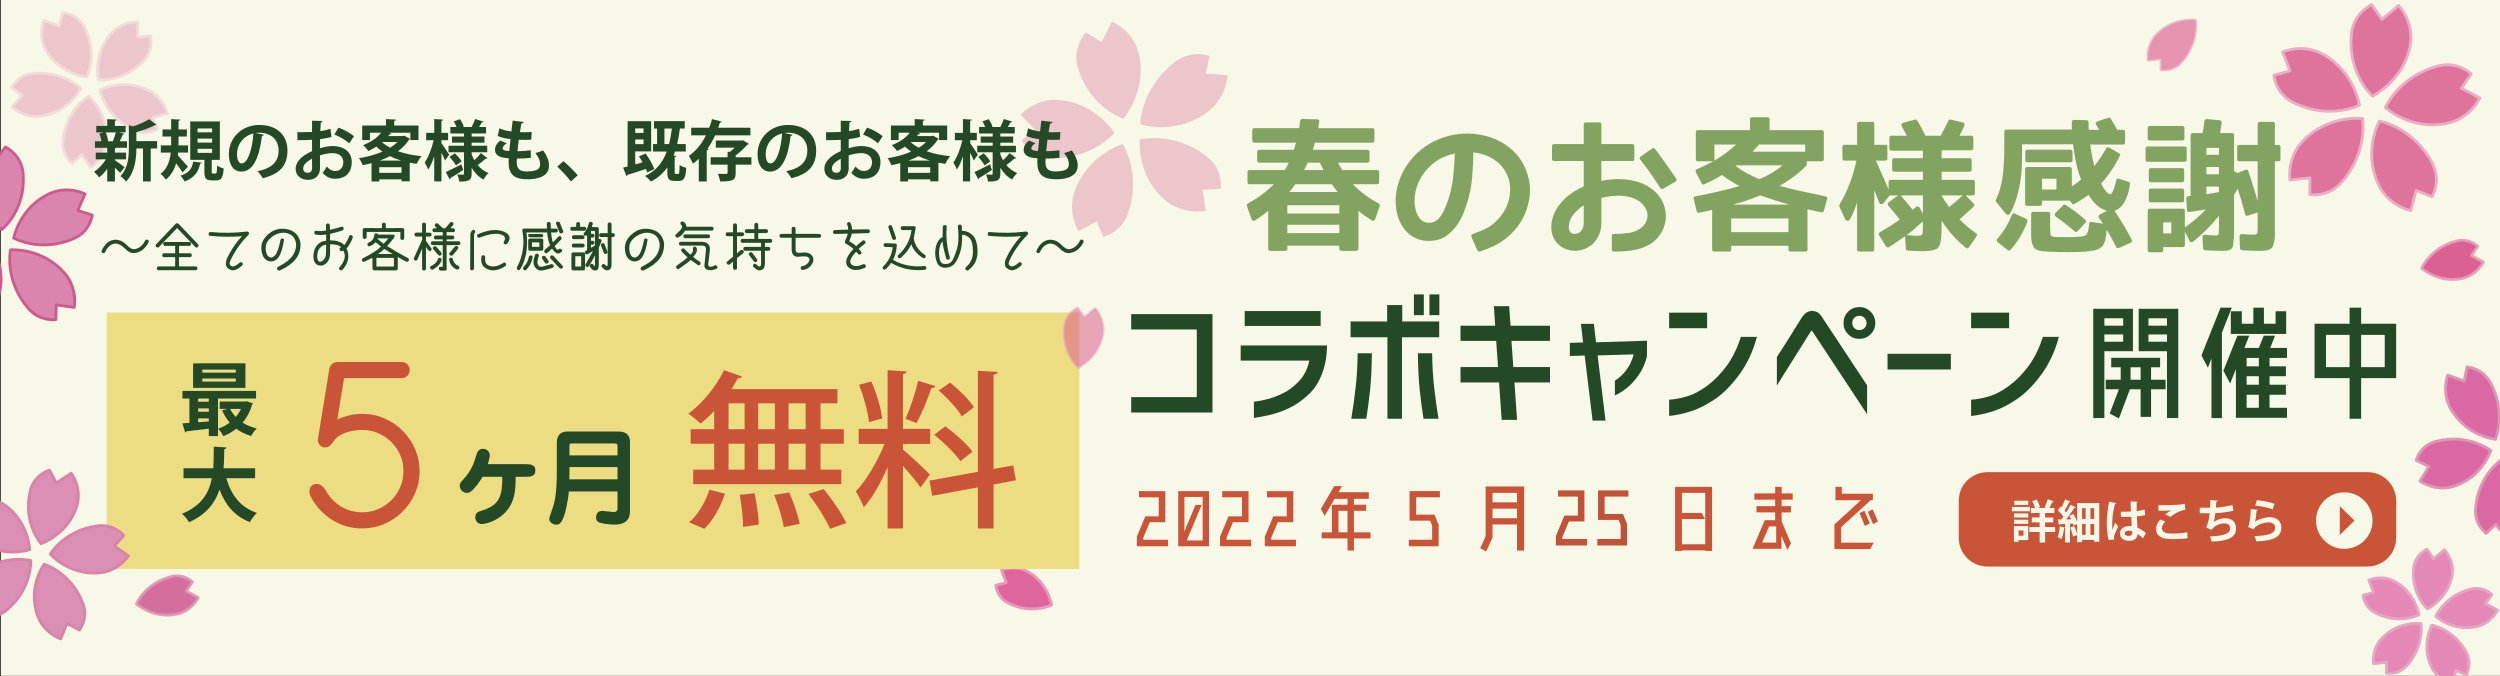 <?xml version="1.0" encoding="utf-8"?>
<!-- Generator: Adobe Illustrator 16.0.0, SVG Export Plug-In . SVG Version: 6.00 Build 0)  -->
<!DOCTYPE svg PUBLIC "-//W3C//DTD SVG 1.1//EN" "http://www.w3.org/Graphics/SVG/1.1/DTD/svg11.dtd">
<svg version="1.1" id="レイヤー_1" xmlns="http://www.w3.org/2000/svg" xmlns:xlink="http://www.w3.org/1999/xlink" x="0px"
	 y="0px" width="873.99px" height="236.334px" viewBox="0 0 873.99 236.334" enable-background="new 0 0 873.99 236.334"
	 xml:space="preserve">
<rect x="0" y="0" width="873.99" height="236.334" fill="#333333" stroke="none"/>
<rect x="0.313" y="-0.082" fill="#F7F8E7" width="873.991" height="236.334"/>
<g opacity="0.3">
	<path fill="#D85189" stroke="#E99ABC" stroke-linecap="round" stroke-linejoin="round" stroke-miterlimit="10" d="M21.873,4.468
		l-1.129,4.559l-5.397-1.854c0,0-2.36,5.583,1.023,10.971c5.008,7.978,13.941,8.784,13.941,8.784s4.133-7.828-0.761-17.349
		C27.018,4.663,21.873,4.468,21.873,4.468z"/>
	<path fill="#D85189" stroke="#E99ABC" stroke-linecap="round" stroke-linejoin="round" stroke-miterlimit="10" d="M4.03,30.726
		l3.729,2.556l-3.58,4.155c0,0,4.306,4.179,10.591,3.108c9.565-1.635,13.479-9.624,13.479-9.624s-6.263-6.435-16.922-5.238
		C5.987,26.294,4.03,30.726,4.03,30.726z"/>
	<path fill="#D85189" stroke="#E99ABC" stroke-linecap="round" stroke-linejoin="round" stroke-miterlimit="10" d="M25.223,57.135
		l3.35-3.028l3.212,4.456c0,0,5.042-3.188,5.445-9.533c0.622-9.658-6.229-15.345-6.229-15.345s-7.701,4.559-8.989,15.185
		C21.365,54.177,25.223,57.135,25.223,57.135z"/>
	<path fill="#D85189" stroke="#E99ABC" stroke-linecap="round" stroke-linejoin="round" stroke-miterlimit="10" d="M54.992,45.162
		l-1.611-4.052l5.111-1.358c0,0-1.163-5.664-6.814-8.334c-8.853-4.19-16.772,0.069-16.772,0.069s1.75,8.887,11.408,13.791
		C51.009,47.66,54.992,45.162,54.992,45.162z"/>
	<path fill="#D85189" stroke="#E99ABC" stroke-linecap="round" stroke-linejoin="round" stroke-miterlimit="10" d="M52.54,12.583
		l-4.374,0.449l0.012-5.295c0,0-5.711-0.38-9.647,4.294c-6.066,7.206-4.133,15.886-4.133,15.886s8.771,1.013,16.001-6.85
		C53.956,17.188,52.54,12.583,52.54,12.583z"/>
</g>
<g>
	<path fill="#DA85AD" stroke="#CE5A8D" stroke-linecap="round" stroke-linejoin="round" stroke-miterlimit="10" d="M1.914,51.382
		l-3.443,4.457l-5.216-4.697c0,0-5.354,5-4.103,12.609C-8.987,74.968,0.686,80.157,0.686,80.157s8.354-6.57,7.418-19.381
		C7.611,54.13,1.914,51.382,1.914,51.382z"/>
	<path fill="#DA85AD" stroke="#CE5A8D" stroke-linecap="round" stroke-linejoin="round" stroke-miterlimit="10" d="M-30.925,71.612
		l3.051,4.646l-6.076,2.848c0,0,2.912,6.685,10.583,8.533c11.622,2.797,19.839-4.09,19.839-4.09s-3.988-10.09-16.648-13.951
		C-26.545,67.663-30.925,71.612-30.925,71.612z"/>
	<path fill="#DA85AD" stroke="#CE5A8D" stroke-linecap="round" stroke-linejoin="round" stroke-miterlimit="10" d="M-19.418,110.831
		l5.216-1.734l1.507,6.367c0,0,7.166-1.113,10.634-7.848c5.278-10.242,0.303-19.724,0.303-19.724s-10.849,1.317-17.356,12.354
		C-22.38,105.767-19.418,110.831-19.418,110.831z"/>
	<path fill="#DA85AD" stroke="#CE5A8D" stroke-linecap="round" stroke-linejoin="round" stroke-miterlimit="10" d="M19.523,111.718
		l0.139-5.14l6.268,0.911c0,0,1.405-6.684-3.569-12.241c-7.836-8.761-18.687-7.887-18.687-7.887S1.407,97.905,9.851,107.78
		C13.941,112.565,19.523,111.718,19.523,111.718z"/>
	<path fill="#DA85AD" stroke="#CE5A8D" stroke-linecap="round" stroke-linejoin="round" stroke-miterlimit="10" d="M32.234,75.194
		l-5.039-1.619l2.52-5.773c0,0-6.14-3.178-12.734,0.025C6.762,72.79,4.787,83.222,4.787,83.222s9.318,5.291,21.053,0.164
		C31.625,80.866,32.234,75.194,32.234,75.194z"/>
</g>
<path opacity="0.6" fill="#D85189" stroke="#E99ABC" stroke-linecap="round" stroke-linejoin="round" stroke-miterlimit="10" enable-background="new    " d="
	M755.499,24.349l0.039-3.79l-4.561,0.48c0,0-0.83-4.96,2.92-8.88c5.871-6.14,13.621-5.13,13.621-5.13s1.359,7.76-4.941,14.73
	C759.519,25.139,755.499,24.349,755.499,24.349z"/>
<g opacity="0.8">
	<path fill="#D85189" stroke="#E99ABC" stroke-linecap="round" stroke-linejoin="round" stroke-miterlimit="10" d="M829.154,1.646
		l3.584,5.132l5.82-4.856c0,0,5.606,5.837,4,14.14c-2.406,12.301-13.115,17.525-13.115,17.525s-8.885-7.767-7.367-21.938
		C822.857,4.341,829.154,1.646,829.154,1.646z"/>
	<path fill="#D85189" stroke="#E99ABC" stroke-linecap="round" stroke-linejoin="round" stroke-miterlimit="10" d="M863.927,25.865
		l-3.416,4.948l6.434,3.478c0,0-3.338,7.23-11.656,8.87c-12.67,2.513-21.372-5.577-21.372-5.577s4.704-10.983,18.521-14.537
		C859.347,21.27,863.927,25.865,863.927,25.865z"/>
	<path fill="#D85189" stroke="#E99ABC" stroke-linecap="round" stroke-linejoin="round" stroke-miterlimit="10" d="M850.247,68.759
		l-5.606-2.175l-1.853,7.062c0,0-7.799-1.577-11.352-9.268c-5.408-11.72,0.396-22.061,0.396-22.061s11.75,2.038,18.444,14.631
		C853.616,63.26,850.247,68.759,850.247,68.759z"/>
	<path fill="#D85189" stroke="#E99ABC" stroke-linecap="round" stroke-linejoin="round" stroke-miterlimit="10" d="M807.508,67.978
		l0.061-5.807l-6.986,0.736c0,0-1.271-7.6,4.476-13.604c8.992-9.405,20.863-7.858,20.863-7.858s2.084,11.888-7.568,22.565
		C813.665,69.188,807.508,67.978,807.508,67.978z"/>
	<path fill="#D85189" stroke="#E99ABC" stroke-linecap="round" stroke-linejoin="round" stroke-miterlimit="10" d="M794.945,26.294
		l5.638-1.517l-2.544-6.603c0,0,6.908-3.171,14.05,0.781c11,6.097,12.76,17.816,12.76,17.816s-10.432,5.407-23.16-0.95
		C795.39,32.682,794.945,26.294,794.945,26.294z"/>
</g>
<g>
	<path fill="#E489B6" stroke="#E6A5C3" stroke-linecap="round" stroke-linejoin="round" stroke-miterlimit="10" d="M848.443,192.015
		l2.34,3.351l3.8-3.171c0,0,3.659,3.812,2.61,9.23c-1.569,8.029-8.561,11.439-8.561,11.439s-5.802-5.07-4.812-14.32
		C844.331,193.774,848.443,192.015,848.443,192.015z"/>
	<path fill="#E489B6" stroke="#E6A5C3" stroke-linecap="round" stroke-linejoin="round" stroke-miterlimit="10" d="M871.142,207.825
		l-2.23,3.229l4.201,2.271c0,0-2.18,4.719-7.608,5.789c-8.271,1.641-13.951-3.641-13.951-3.641s3.07-7.17,12.09-9.488
		C868.152,204.825,871.142,207.825,871.142,207.825z"/>
	<path fill="#E489B6" stroke="#E6A5C3" stroke-linecap="round" stroke-linejoin="round" stroke-miterlimit="10" d="M862.213,235.825
		l-3.66-1.42l-1.209,4.609c0,0-5.09-1.029-7.41-6.051c-3.531-7.65,0.26-14.4,0.26-14.4s7.67,1.33,12.039,9.551
		C864.411,232.235,862.213,235.825,862.213,235.825z"/>
	<path fill="#E489B6" stroke="#E6A5C3" stroke-linecap="round" stroke-linejoin="round" stroke-miterlimit="10" d="M834.312,235.313
		l0.041-3.789l-4.561,0.479c0,0-0.83-4.961,2.92-8.881c5.868-6.14,13.618-5.129,13.618-5.129s1.361,7.76-4.938,14.729
		C838.331,236.104,834.312,235.313,834.312,235.313z"/>
	<path fill="#E489B6" stroke="#E6A5C3" stroke-linecap="round" stroke-linejoin="round" stroke-miterlimit="10" d="M826.113,208.104
		l3.681-0.99l-1.66-4.311c0,0,4.51-2.068,9.17,0.51c7.18,3.979,8.33,11.631,8.33,11.631s-6.812,3.529-15.119-0.619
		C826.402,212.274,826.113,208.104,826.113,208.104z"/>
</g>
<g opacity="0.3">
	<path fill="#D85189" d="M379.6,11.319l5.5,3.364l3.622-7.132c0,0,7.755,3.148,9.542,11.781c2.645,12.704-5.527,22.175-5.527,22.175
		s-11.606-3.623-15.865-17.67C374.663,16.574,379.6,11.319,379.6,11.319z"/>
	<path fill="#D85189" d="M422.866,19.547l-1.329,6.194l7.653,0.563c0,0-0.361,8.331-7.78,13.412
		c-11.218,7.695-22.798,3.697-22.798,3.697s0.101-12.387,11.996-21.641C416.586,17.123,422.866,19.547,422.866,19.547z"/>
	<path fill="#D85189" d="M426.736,66.035l-6.252,0.274l1.012,7.391c0,0-8.101,1.732-14.551-4.042
		c-9.832-8.777-8.432-20.905-8.432-20.905s12.096-3.002,23.56,6.122C427.818,59.437,426.736,66.035,426.736,66.035z"/>
	<path fill="#D85189" d="M385.635,82.796l-2.252-5.429l-6.294,3.522c0,0-4.246-6.554-1.229-14.494
		c4.737-12.531,16.647-16.011,16.647-16.011s6.756,10.324,1.817,24.297C391.943,81.424,385.635,82.796,385.635,82.796z"/>
	<path fill="#D85189" d="M357.093,49.013l4.708-3.768l-5.054-5.126c0,0,5.24-5.891,13.569-5.153
		c12.922,1.141,19.304,11.463,19.304,11.463s-7.738,9.427-22.349,8.733C360.081,54.817,357.093,49.013,357.093,49.013z"/>
</g>
<path fill="#DE669C" stroke="#E99ABC" stroke-linecap="round" stroke-linejoin="round" stroke-miterlimit="10" d="M348.115,204.642
	l3.681-0.99l-1.66-4.31c0,0,4.51-2.069,9.17,0.511c7.181,3.979,8.33,11.629,8.33,11.629s-6.811,3.53-15.119-0.619
	C348.405,208.812,348.115,204.642,348.115,204.642z"/>
<g>
	<path fill="#DA69A3" stroke="#DF95B5" stroke-linecap="round" stroke-linejoin="round" stroke-miterlimit="10" d="M896.615,136.382
		l-5.078,0.65l-0.334-6.372c0,0-6.657-0.229-10.743,5.469c-6.019,8.409-3.136,17.966-3.136,17.966s9.599,1.147,17.232-7.693
		C898.511,141.812,896.615,136.382,896.615,136.382z"/>
	<path fill="#DA69A3" stroke="#DF95B5" stroke-linecap="round" stroke-linejoin="round" stroke-miterlimit="10" d="M862.491,128.272
		l-1.024,4.951l-5.738-2.076c0,0-2.426,6.17,1.318,12.291c5.674,9.271,15.385,10.127,15.385,10.127s3.924-9.053-1.734-19.676
		C867.847,128.552,862.491,128.272,862.491,128.272z"/>
	<path fill="#DA69A3" stroke="#DF95B5" stroke-linecap="round" stroke-linejoin="round" stroke-miterlimit="10" d="M844.674,160.892
		l4.469,2.238l-3.125,5.063c0,0,5.322,3.892,11.883,1.791c9.98-3.19,12.879-12.486,12.879-12.486s-7.824-6.13-19.104-3.216
		C846.025,155.729,844.674,160.892,844.674,160.892z"/>
	<path fill="#DA69A3" stroke="#DF95B5" stroke-linecap="round" stroke-linejoin="round" stroke-miterlimit="10" d="M869.142,186.5
		l3.395-3.216l3.443,4.615c0,0,5.201-3.395,5.576-10.166c0.594-10.672-6.943-17.086-6.943-17.086s-8.237,5.322-9.158,17.102
		C865.008,183.456,869.142,186.5,869.142,186.5z"/>
	<path fill="#DA69A3" stroke="#DF95B5" stroke-linecap="round" stroke-linejoin="round" stroke-miterlimit="10" d="M900.801,171.188
		l-2.199-4.282l5.332-2.093c0,0-1.904-5.989-8.205-8.172c-9.76-3.377-17.738,2.06-17.738,2.06s2.59,9.396,13.433,13.644
		C896.761,174.444,900.801,171.188,900.801,171.188z"/>
</g>
<g>
	<path fill="#234926" d="M40.473,83.796c1.43,0.07,2.691,0.674,3.785,1.809s2.013,1.637,2.758,1.507
		c1.596-0.248,2.849-1.265,3.759-3.05c0.142-0.33,0.442-0.391,0.904-0.178c0.354,0.154,0.425,0.461,0.213,0.922
		c-1.147,2.176-2.772,3.398-4.876,3.671c-1.101,0.095-2.208-0.425-3.325-1.561c-1.117-1.135-2.19-1.726-3.218-1.772
		c-1.572,0.023-2.819,1.027-3.741,3.014c-0.237,0.367-0.544,0.443-0.922,0.23c-0.354-0.213-0.414-0.531-0.178-0.957
		C36.767,85.066,38.381,83.854,40.473,83.796z"/>
	<path fill="#234926" d="M69.18,86.349c-0.319,0.296-0.633,0.283-0.939-0.035l-6.33-6.578l-6.313,6.578
		c-0.354,0.295-0.681,0.295-0.976,0c-0.295-0.331-0.301-0.639-0.018-0.922l6.809-7.146c0.106-0.141,0.27-0.213,0.488-0.213
		c0.218,0,0.387,0.066,0.505,0.195l6.826,7.164C69.482,85.698,69.464,86.019,69.18,86.349z M69.003,93.813
		c-0.012,0.438-0.235,0.656-0.674,0.656H55.51c-0.449,0-0.674-0.219-0.674-0.656c0-0.449,0.23-0.674,0.691-0.674h5.709v-3.244
		h-3.848c-0.427,0-0.646-0.225-0.656-0.674c0-0.461,0.225-0.691,0.674-0.691h3.83v-2.571h-3.493c-0.449,0-0.68-0.231-0.69-0.692
		c0.012-0.448,0.241-0.674,0.69-0.674h8.353c0.425,0,0.649,0.23,0.674,0.692c-0.024,0.449-0.249,0.674-0.674,0.674h-3.512v2.571
		h3.759c0.438,0,0.669,0.23,0.691,0.691c-0.012,0.449-0.236,0.674-0.673,0.674h-3.777v3.244h5.728
		C68.772,93.14,69.003,93.364,69.003,93.813z"/>
	<path fill="#234926" d="M86.947,81.251c0.189,0.254,0.142,0.553-0.142,0.896c-2.577,2.577-4.641,5.503-6.188,8.776
		c-0.178,0.332-0.29,0.713-0.337,1.145s0.209,0.768,0.771,1.01c0.563,0.242,1.457-0.156,2.688-1.196
		c0.284-0.271,0.585-0.296,0.904-0.071c0.283,0.225,0.313,0.532,0.088,0.922c-1.667,1.537-3.038,2.075-4.113,1.614
		c-1.076-0.461-1.625-1.1-1.649-1.915c-0.022-0.815,0.106-1.501,0.391-2.057c1.383-2.979,3.132-5.58,5.249-7.802
		c-3.594,0.284-7.288,0.248-11.082-0.106c-0.438-0.047-0.632-0.302-0.585-0.763c0.059-0.448,0.313-0.644,0.762-0.585
		c4.125,0.402,8.274,0.354,12.447-0.143C86.491,80.905,86.758,80.997,86.947,81.251z"/>
	<path fill="#234926" d="M103.401,90.552c-1.206,1.513-3.026,2.83-5.461,3.953c-0.45,0.166-0.774,0.077-0.976-0.266
		c-0.225-0.402-0.142-0.715,0.248-0.939c2.73-1.395,4.524-2.857,5.382-4.389c0.856-1.532,1.122-2.977,0.798-4.336
		c-0.325-1.359-1.07-2.287-2.234-2.783c-1.165-0.496-2.367-0.57-3.608-0.222c-1.24,0.348-2.353,1.005-3.333,1.968
		c-0.98,0.964-1.421,2.146-1.32,3.547c0.1,1.4,0.479,2.311,1.135,2.73c0.656,0.42,1.344,0.26,2.065-0.479
		c0.721-0.739,1.358-2.474,1.915-5.205c0.059-0.531,0.277-0.785,0.655-0.762c0.484,0.059,0.686,0.295,0.604,0.709
		c-0.626,3.641-1.511,5.863-2.651,6.667c-1.141,0.804-2.271,0.872-3.396,0.204s-1.741-1.992-1.854-3.972
		c-0.113-1.979,0.774-3.747,2.66-5.302c1.885-1.555,4.069-2.048,6.552-1.48c2.482,0.567,3.973,2.146,4.468,4.734
		C105.156,87.165,104.607,89.038,103.401,90.552z"/>
	<path fill="#234926" d="M120.122,79.629c0.106,0.39-0.012,0.697-0.354,0.922c-1.418,0.461-2.879,0.868-4.38,1.224v2.252
		c2.328,0.023,3.978,0.573,4.946,1.648c0.13-0.082,0.405-0.476,0.824-1.179s0.688-1.274,0.807-1.712
		c0.106-0.448,0.366-0.638,0.78-0.566c0.438,0.094,0.632,0.349,0.585,0.762c-0.153,0.604-0.488,1.354-1.002,2.252
		s-0.913,1.419-1.197,1.561c1.206,2.529,0.75,5.029-1.364,7.5c-0.331,0.271-0.662,0.284-0.993,0.036
		c-0.331-0.261-0.337-0.585-0.019-0.976c1.855-2.127,2.264-4.061,1.224-5.798l-0.267,0.177c-0.39,0.178-0.697,0.096-0.922-0.248
		c-0.225-0.39-0.142-0.697,0.249-0.922l0.177-0.106c-0.426-0.685-1.701-1.046-3.829-1.081c0,1.004,0.006,2.109,0.018,3.315
		c-0.047,1.785-0.745,3.085-2.092,3.901c-0.64,0.33-1.401,0.348-2.288,0.053c-1.123-0.592-1.596-1.826-1.418-3.706
		s0.969-3.269,2.376-4.167c0.473-0.318,1.158-0.52,2.057-0.603l-0.018-2.181c-1.371,0.213-2.53,0.23-3.476,0.053
		c-0.449-0.059-0.674-0.283-0.674-0.674c0-0.461,0.236-0.691,0.709-0.691c0.946,0.189,2.086,0.16,3.422-0.088l-0.036-1.773
		c0-0.449,0.226-0.674,0.675-0.674c0.401,0,0.626,0.225,0.674,0.674l0.036,1.542c1.383-0.284,2.694-0.644,3.936-1.081
		C119.69,79.18,119.968,79.298,120.122,79.629z M113.154,90.826c0.52-0.55,0.792-1.28,0.815-2.19c0-1.217,0.018-2.245,0.053-3.085
		c-0.579,0.048-0.999,0.177-1.259,0.39c-1.089,0.639-1.696,1.632-1.826,2.979c-0.13,1.348,0.094,2.192,0.673,2.536
		C112.119,91.585,112.633,91.376,113.154,90.826z"/>
	<path fill="#234926" d="M131.629,81.597c0.367,0.071,0.557,0.207,0.567,0.408h4.947c0.827-0.035,1.027,0.325,0.603,1.082
		c-1.005,1.336-1.809,2.316-2.412,2.943c2.423,1.524,4.829,2.92,7.217,4.184c0.343,0.119,0.462,0.396,0.354,0.834
		c-0.177,0.414-0.467,0.556-0.869,0.426c-1.111-0.544-2.104-1.094-2.979-1.649v4.024c-0.061,0.438-0.278,0.662-0.656,0.674h-7.519
		c-0.448-0.012-0.668-0.242-0.655-0.691l-0.036-3.705l-2.73,1.33c-0.438,0.188-0.727,0.088-0.869-0.303
		c-0.166-0.473-0.022-0.785,0.427-0.939c3.108-1.596,5.166-2.943,6.17-4.043l-1.897-1.506c-0.425,0.566-1.082,1.027-1.968,1.383
		c-0.367,0.165-0.646,0.053-0.833-0.338c-0.13-0.413-0.018-0.691,0.337-0.833c1.194-0.556,1.874-1.454,2.039-2.694
		C130.914,81.733,131.168,81.538,131.629,81.597z M134.2,77.855c0.461,0,0.687,0.225,0.674,0.674v1.224l5.764-0.018
		c0.448,0.012,0.674,0.236,0.674,0.674v2.801c-0.047,0.391-0.267,0.615-0.656,0.674c-0.449,0-0.68-0.225-0.691-0.674v-2.127h-11.792
		v1.809c-0.059,0.378-0.283,0.597-0.674,0.656c-0.461-0.06-0.69-0.284-0.69-0.674v-2.465c-0.013-0.449,0.219-0.674,0.69-0.674
		l6.029,0.018v-1.224C133.527,78.08,133.751,77.855,134.2,77.855z M131.594,90.144v3.031h6.116v-3.031H131.594z M134.094,85.214
		c0.603-0.555,1.157-1.176,1.667-1.861h-3.776l-0.053,0.124L134.094,85.214z M134.342,87.04c-0.531,0.532-1.271,1.117-2.216,1.756
		h5.195C136.387,88.312,135.394,87.726,134.342,87.04z"/>
	<path fill="#234926" d="M148.917,82.696v1.525c0.697,0.992,1.318,1.85,1.862,2.57c0.177,0.367,0.118,0.674-0.177,0.922
		c-0.354,0.166-0.687,0.029-0.993-0.408l-0.691-0.922v7.536c-0.047,0.401-0.271,0.626-0.674,0.674
		c-0.449-0.012-0.674-0.236-0.674-0.674v-7.004l-1.685,3.901c-0.226,0.354-0.526,0.408-0.904,0.159
		c-0.343-0.271-0.408-0.579-0.195-0.922l2.819-6.259l-0.036-1.1h-2.003c-0.438,0-0.656-0.23-0.656-0.691
		c0-0.449,0.23-0.674,0.691-0.674h1.968V78.51c0-0.461,0.207-0.691,0.621-0.691c0.484,0.012,0.727,0.242,0.727,0.691v2.819h1.259
		c0.462,0,0.692,0.219,0.692,0.656c0,0.473-0.225,0.709-0.674,0.709h-1.277V82.696z M154.361,90.995
		c-0.236,0.744-0.638,1.379-1.206,1.905s-1.176,0.972-1.826,1.339c-0.354,0.118-0.656-0.018-0.904-0.408
		c-0.166-0.414-0.053-0.697,0.338-0.851c0.473-0.213,0.925-0.515,1.355-0.904c0.431-0.39,0.729-0.833,0.896-1.33
		c0.095-0.461,0.349-0.655,0.763-0.585C154.237,90.196,154.432,90.475,154.361,90.995z M153.137,78.228l1.72,1.578h0.815l1.685-1.95
		c0.235-0.319,0.55-0.349,0.939-0.089c0.308,0.248,0.337,0.557,0.088,0.922l-0.922,1.117h0.922c0.402,0,0.633,0.219,0.692,0.656
		c0,0.461-0.225,0.691-0.674,0.691h-2.271v1.188h1.986c0.473,0,0.703,0.23,0.691,0.691c-0.036,0.438-0.261,0.655-0.674,0.655h-2.004
		v0.656h4.132c0.39,0,0.613,0.219,0.674,0.656c0.011,0.461-0.207,0.691-0.656,0.691h-4.149v8.316c0,0.402-0.125,0.604-0.373,0.604
		h-1.72c-0.414-0.072-0.615-0.332-0.603-0.781c0-0.402,0.229-0.591,0.69-0.566h0.656v-7.572h-3.493c-0.425,0-0.645-0.23-0.656-0.691
		c0-0.438,0.226-0.656,0.675-0.656h3.476v-0.656h-2.412c-0.438,0-0.656-0.218-0.656-0.655c0-0.461,0.225-0.691,0.675-0.691h2.394
		v-1.188h-2.943c-0.414,0-0.639-0.23-0.674-0.691c0-0.438,0.23-0.656,0.691-0.656h0.922l-0.567-0.549
		c-0.307-0.402-0.301-0.745,0.019-1.029C152.517,77.956,152.818,77.956,153.137,78.228z M153.244,89.168l-1.738-1.968
		c-0.283-0.331-0.277-0.633,0.019-0.904c0.39-0.319,0.792-0.26,1.206,0.178l1.524,1.826c0.189,0.283,0.171,0.591-0.053,0.922
		C153.846,89.446,153.528,89.429,153.244,89.168z M160.567,93.849c-0.226,0.344-0.532,0.455-0.922,0.338
		c-1.454-0.65-2.329-1.762-2.625-3.334c-0.035-0.449,0.153-0.697,0.566-0.744c0.509-0.012,0.77,0.213,0.78,0.674
		c0.249,1.075,0.875,1.796,1.879,2.162C160.567,93.11,160.673,93.411,160.567,93.849z M159.982,86.153
		c0.331,0.225,0.337,0.563,0.018,1.012l-1.667,2.003c-0.318,0.308-0.649,0.325-0.993,0.054c-0.354-0.248-0.39-0.551-0.105-0.904
		l1.755-2.074C159.272,85.911,159.603,85.882,159.982,86.153z"/>
	<path fill="#234926" d="M166.01,80.568c0.226,0.272,0.201,0.573-0.07,0.904c-0.201,0.213-0.278,0.722-0.23,1.524v10.869
		c-0.06,0.391-0.284,0.609-0.674,0.656c-0.449-0.047-0.674-0.271-0.674-0.674l0.053-10.957c-0.012-1.005,0.101-1.655,0.337-1.951
		C165.212,80.303,165.632,80.179,166.01,80.568z M176.01,80.933c2.294,0.916,2.742,2.319,1.349,4.211
		c-0.272,0.26-0.58,0.336-0.922,0.23c-0.391-0.271-0.474-0.58-0.249-0.922c0.769-1.301,0.304-2.158-1.393-2.572
		c-1.696-0.413-4.068-0.018-7.119,1.188c-0.438,0.118-0.721-0.029-0.851-0.442c-0.119-0.402,0.023-0.674,0.425-0.816
		C170.798,80.309,173.717,80.017,176.01,80.933z M169.06,89.204c0.331,0.117,0.525,0.366,0.585,0.744
		c-0.26,1.631,0.279,2.648,1.622,3.05c1.342,0.402,2.911,0.036,4.708-1.099c0.331-0.225,0.639-0.143,0.922,0.248
		c0.118,0.401,0.012,0.715-0.319,0.939c-2.21,1.43-4.226,1.781-6.046,1.055s-2.565-2.178-2.234-4.354
		C168.404,89.398,168.658,89.204,169.06,89.204z"/>
	<path fill="#234926" d="M195.036,80.604c0,0.425-0.219,0.65-0.656,0.674h-1.737c0.188,1.749,0.407,2.896,0.655,3.439l1.773-1.809
		c0.225-0.391,0.538-0.473,0.94-0.248c0.283,0.225,0.365,0.531,0.247,0.922l-2.357,2.5c0.271,0.461,0.508,0.804,0.709,1.028
		c0.201,0.225,0.443,0.236,0.727,0.036c0.308-0.284,0.626-0.278,0.958,0.018c0.295,0.307,0.295,0.614,0,0.922
		c-0.828,0.603-1.489,0.7-1.985,0.292c-0.497-0.407-0.935-0.896-1.313-1.463l-1.667,1.507c-0.354,0.237-0.668,0.178-0.939-0.177
		c-0.213-0.319-0.184-0.62,0.089-0.904l1.826-1.596c-0.485-1.111-0.828-2.601-1.028-4.468h-7.217
		c0.626,5.13-0.102,9.408-2.182,12.837c-0.213,0.378-0.525,0.437-0.939,0.177c-0.284-0.271-0.337-0.579-0.16-0.922
		c2.069-3.959,2.684-8.162,1.844-12.606c-0.105-0.556,0.118-0.833,0.674-0.833h7.927l-0.054-1.578
		c0.013-0.544,0.236-0.799,0.674-0.763c0.391,0,0.614,0.225,0.675,0.673l0.053,1.668h1.772
		C194.782,79.907,195.012,80.132,195.036,80.604z M185.638,89.31c0.448,0.035,0.639,0.284,0.566,0.745
		c-0.318,1.644-1.07,3.079-2.252,4.309c-0.284,0.249-0.597,0.195-0.938-0.159c-0.261-0.319-0.237-0.627,0.07-0.922
		c0.922-0.946,1.514-2.063,1.773-3.352C184.953,89.458,185.213,89.251,185.638,89.31z M189.912,82.377
		c-0.012,0.378-0.237,0.567-0.674,0.567h-3.954c-0.426-0.047-0.645-0.236-0.656-0.567c-0.047-0.401,0.184-0.591,0.692-0.567h3.901
		C189.669,81.821,189.9,82.011,189.912,82.377z M185.355,83.388h3.848c0.485,0,0.728,0.219,0.728,0.656v2.891
		c0,0.484-0.226,0.727-0.675,0.727h-3.864c-0.485,0-0.728-0.225-0.728-0.674v-2.819C184.663,83.636,184.894,83.376,185.355,83.388z
		 M185.975,86.313h2.589v-1.561h-2.589V86.313z M187.873,88.689c0.414,0.153,0.579,0.432,0.497,0.833
		c-0.521,1.431-0.621,2.45-0.302,3.059s0.863,0.816,1.631,0.621c0.768-0.195,1.726-0.465,2.873-0.807
		c0.39-0.154,0.703-0.035,0.939,0.354c0.153,0.413,0.018,0.715-0.408,0.904c-1.276,0.413-2.427,0.712-3.449,0.896
		c-1.022,0.183-1.888-0.192-2.598-1.126c-0.709-0.935-0.722-2.335-0.035-4.202C187.139,88.761,187.423,88.583,187.873,88.689z
		 M190.71,89.735l0.993,1.365c0.201,0.331,0.143,0.639-0.177,0.922c-0.39,0.213-0.728,0.16-1.011-0.159l-0.923-1.401
		c-0.247-0.413-0.194-0.727,0.16-0.939C190.118,89.334,190.438,89.405,190.71,89.735z M193.493,89.487l3.067,3.316
		c0.343,0.354,0.337,0.685-0.019,0.992c-0.26,0.225-0.566,0.201-0.922-0.07l-3.139-3.334c-0.319-0.354-0.29-0.686,0.089-0.993
		C192.855,89.175,193.162,89.204,193.493,89.487z M195.71,77.855l1.153,2.837c0.142,0.449,0,0.733-0.426,0.852
		c-0.414,0.105-0.698-0.006-0.852-0.337l-1.135-2.802c-0.166-0.496-0.047-0.792,0.354-0.887
		C195.267,77.437,195.568,77.548,195.71,77.855z"/>
	<path fill="#234926" d="M200.018,80.657c-0.438,0-0.656-0.23-0.656-0.691c0-0.438,0.224-0.656,0.674-0.656h1.401v-0.975
		c0-0.461,0.224-0.692,0.673-0.692s0.674,0.226,0.674,0.674v0.993h1.472c0.449,0,0.675,0.219,0.675,0.656
		c-0.023,0.461-0.242,0.691-0.656,0.691H200.018z M204.522,88.902v4.946c0,0.449-0.219,0.674-0.656,0.674h-3.44
		c-0.438,0-0.655-0.23-0.655-0.691V88.92c0-0.461,0.225-0.691,0.674-0.691h3.404C204.298,88.229,204.522,88.453,204.522,88.902z
		 M203.724,85.161c0.437,0,0.662,0.23,0.674,0.691c-0.012,0.426-0.237,0.645-0.674,0.656h-3.139c-0.461,0-0.691-0.219-0.691-0.656
		c0.012-0.461,0.242-0.691,0.691-0.691H203.724z M204.327,82.944c-0.023,0.438-0.243,0.656-0.656,0.656h-3.05
		c-0.438,0-0.656-0.219-0.656-0.656c0-0.473,0.225-0.709,0.674-0.709h3.015C204.103,82.235,204.327,82.472,204.327,82.944z
		 M203.175,89.575h-2.057v3.6h2.057V89.575z M209.327,92.378c0,0.709-0.077,1.24-0.229,1.596c-0.154,0.354-0.461,0.547-0.923,0.576
		c-0.461,0.029-0.836-0.08-1.126-0.328c-0.29-0.248-0.553-0.562-0.789-0.939c-0.177-0.391-0.117-0.686,0.178-0.887
		c0.331-0.284,0.667-0.236,1.011,0.142c0.166,0.308,0.295,0.484,0.39,0.532c0.095,0.047,0.143-0.184,0.143-0.691v-3.104
		c-0.674,1.406-1.383,2.672-2.127,3.795c-0.237,0.307-0.532,0.365-0.888,0.177c-0.39-0.308-0.454-0.626-0.194-0.958l2.553-4.521
		l-1.862,1.063c-0.378,0.178-0.69,0.089-0.939-0.266c-0.166-0.355-0.102-0.627,0.194-0.816l0.532-0.336V82.2l-0.089,0.07
		c-0.331,0.225-0.644,0.225-0.938,0c-0.284-0.391-0.255-0.727,0.088-1.011c0.331-0.284,0.635-0.751,0.914-1.4
		c0.276-0.649,0.486-1.241,0.629-1.773c0.118-0.413,0.365-0.585,0.745-0.515c0.483,0.048,0.686,0.303,0.603,0.764
		c-0.118,0.413-0.219,0.762-0.301,1.045h1.755c0.449,0,0.674,0.219,0.674,0.656v3.635c0.166-0.177,0.366-0.2,0.604-0.07
		c0.378,0.213,0.483,0.49,0.318,0.834l-0.922,2.18L209.327,92.378L209.327,92.378z M206.597,86.65l1.383-0.833v-5.09h-1.383v0.976
		h0.514c0.425,0,0.65,0.23,0.674,0.692c0.012,0.449-0.207,0.673-0.656,0.673h-0.531v1.117h0.514c0.473,0,0.697,0.219,0.674,0.656
		c0.012,0.449-0.207,0.674-0.656,0.674h-0.531V86.65z M214.93,82.183c-0.024,0.449-0.242,0.674-0.656,0.674h-0.479v9.468
		c0,1.063-0.254,1.726-0.762,1.985c-0.509,0.26-0.993,0.267-1.454,0.019c-0.461-0.249-0.828-0.556-1.1-0.923
		c-0.284-0.342-0.254-0.655,0.089-0.939c0.284-0.26,0.591-0.236,0.922,0.071c0.236,0.248,0.455,0.405,0.656,0.47
		c0.201,0.064,0.301-0.162,0.301-0.683v-9.468h-2.323c-0.438,0-0.656-0.225-0.656-0.674c-0.012-0.449,0.219-0.674,0.691-0.674h2.287
		v-3.051c0-0.461,0.225-0.691,0.674-0.691c0.449-0.012,0.674,0.213,0.674,0.674v3.068h0.461
		C214.706,81.509,214.93,81.733,214.93,82.183z M211.065,88.335l-0.922-2.395c-0.154-0.413-0.036-0.703,0.354-0.868
		c0.474-0.165,0.769-0.029,0.886,0.407l0.94,2.43c0.13,0.391-0.012,0.674-0.425,0.852C211.485,88.866,211.207,88.725,211.065,88.335
		z"/>
	<path fill="#234926" d="M230.498,90.552c-1.206,1.513-3.025,2.83-5.461,3.953c-0.45,0.166-0.773,0.077-0.975-0.266
		c-0.226-0.402-0.143-0.715,0.248-0.939c2.729-1.395,4.523-2.857,5.381-4.389c0.856-1.532,1.123-2.977,0.798-4.336
		c-0.325-1.359-1.07-2.287-2.234-2.783c-1.165-0.496-2.366-0.57-3.607-0.222c-1.241,0.348-2.354,1.005-3.333,1.968
		c-0.981,0.964-1.421,2.146-1.321,3.547c0.101,1.4,0.479,2.311,1.135,2.73c0.656,0.42,1.345,0.26,2.065-0.479
		c0.721-0.739,1.359-2.474,1.915-5.205c0.059-0.531,0.278-0.785,0.656-0.762c0.483,0.059,0.685,0.295,0.603,0.709
		c-0.626,3.641-1.51,5.863-2.651,6.667c-1.141,0.804-2.271,0.872-3.396,0.204s-1.741-1.992-1.854-3.972
		c-0.112-1.979,0.774-3.747,2.66-5.302c1.886-1.555,4.069-2.048,6.553-1.48c2.481,0.567,3.972,2.146,4.468,4.734
		C232.254,87.165,231.704,89.038,230.498,90.552z"/>
	<path fill="#234926" d="M238.832,77.483c0.709,0.295,1.075,0.893,1.1,1.791h8.865c0.402,0,0.626,0.225,0.675,0.674
		c-0.024,0.438-0.243,0.662-0.656,0.674h-9.31c-0.603,1.063-1.372,1.838-2.305,2.322c-0.39,0.213-0.727,0.148-1.011-0.195
		c-0.166-0.378-0.106-0.68,0.177-0.904c1.856-1.5,2.482-2.541,1.879-3.12c-0.319-0.261-0.432-0.562-0.337-0.904
		C238.088,77.431,238.395,77.317,238.832,77.483z M243.442,86.509c0.508,0.875,0.136,1.979-1.117,3.315
		c0.544,0.521,1.277,1.052,2.199,1.596c0.331,0.165,0.449,0.461,0.354,0.887c-0.178,0.437-0.473,0.55-0.887,0.337
		c-1.017-0.674-1.879-1.271-2.589-1.791c-0.295,0.438-1.613,1.46-3.954,3.067c-0.378,0.213-0.68,0.177-0.904-0.106
		c-0.283-0.379-0.254-0.709,0.089-0.992c2.033-1.419,3.28-2.365,3.741-2.838c-0.732-0.674-1.407-1.348-2.021-2.021
		c-0.284-0.342-0.284-0.656,0-0.939c0.271-0.271,0.579-0.271,0.922,0c0.614,0.662,1.3,1.336,2.057,2.021
		c0.827-0.674,1.135-1.307,0.922-1.896c-0.07-0.367,0.019-0.656,0.267-0.869C242.84,86.136,243.147,86.213,243.442,86.509z
		 M247.609,85.374c0.497,0.543,0.674,1.294,0.532,2.252c-0.226,1.998-0.396,3.486-0.515,4.468c-0.13,0.71,0.05,1.091,0.541,1.144
		c0.49,0.053,1.037-0.092,1.641-0.434c0.39-0.154,0.703-0.036,0.938,0.354c0.236,0.367,0.102,0.662-0.408,0.887
		c-1.218,0.449-2.205,0.547-2.961,0.293c-0.757-0.254-1.129-0.771-1.117-1.552c0.178-2.045,0.354-3.823,0.532-5.337
		c0.13-1.076-0.313-1.602-1.33-1.578h-7.412c-0.448-0.047-0.674-0.266-0.674-0.656c-0.012-0.461,0.22-0.686,0.691-0.674h7.323
		C246.374,84.552,247.113,84.83,247.609,85.374z M247.52,81.934c0.438,0,0.668,0.226,0.691,0.674
		c0.012,0.45-0.213,0.674-0.674,0.674h-7.979c-0.45-0.047-0.674-0.271-0.674-0.674c0.034-0.508,0.266-0.732,0.69-0.674H247.52z"/>
	<path fill="#234926" d="M260.127,81.916c-0.059,0.378-0.277,0.597-0.655,0.656h-1.827v5.976l1.276-1.064
		c0.344-0.225,0.662-0.171,0.958,0.16c0.225,0.295,0.195,0.597-0.089,0.904l-2.146,1.684v3.423c0.012,0.437-0.212,0.655-0.674,0.655
		c-0.426,0-0.662-0.23-0.709-0.691v-2.145l-1.101,0.939c-0.354,0.213-0.674,0.171-0.958-0.125c-0.26-0.33-0.229-0.631,0.089-0.904
		l1.969-1.631v-7.181h-1.845c-0.461,0.012-0.703-0.242-0.727-0.763c0.023-0.391,0.235-0.585,0.639-0.585h1.934v-2.446
		c0.022-0.438,0.224-0.668,0.603-0.692c0.497,0,0.756,0.22,0.78,0.656v2.482h1.809C259.903,81.225,260.127,81.455,260.127,81.916z
		 M269.95,84.186c-0.012,0.461-0.229,0.691-0.656,0.691h-1.879v1.437h1.188c0.437,0,0.667,0.219,0.69,0.656
		c0,0.461-0.225,0.691-0.674,0.691h-1.206v4.396c0,1.183-0.315,1.924-0.949,2.227c-0.632,0.301-1.193,0.321-1.685,0.062
		c-0.49-0.261-0.919-0.567-1.285-0.922c-0.331-0.343-0.354-0.674-0.071-0.993c0.284-0.331,0.598-0.337,0.94-0.018
		c0.307,0.307,0.597,0.531,0.869,0.674c0.271,0.142,0.479,0.117,0.621-0.071c0.142-0.188,0.213-0.485,0.213-0.886v-4.469h-5.55
		c-0.449,0-0.668-0.23-0.656-0.691c0.012-0.438,0.236-0.656,0.674-0.656h5.532v-1.437h-6.454c-0.449-0.011-0.668-0.23-0.656-0.655
		c-0.047-0.461,0.171-0.691,0.656-0.691h4.114v-2.058h-2.679c-0.425,0-0.644-0.224-0.655-0.674c0.012-0.448,0.242-0.674,0.69-0.674
		h2.643v-1.524c0-0.449,0.219-0.674,0.655-0.674c0.462,0,0.692,0.219,0.692,0.656v1.542h2.73c0.437,0,0.661,0.226,0.674,0.674
		c-0.013,0.45-0.23,0.674-0.656,0.674h-2.748v2.058h4.202C269.714,83.53,269.938,83.749,269.95,84.186z M263.567,91.366
		l-1.631-2.127c-0.261-0.343-0.226-0.65,0.105-0.922c0.343-0.236,0.662-0.207,0.958,0.088l1.597,2.146
		c0.225,0.318,0.194,0.62-0.089,0.904C264.129,91.728,263.815,91.698,263.567,91.366z"/>
	<path fill="#234926" d="M278.142,83.14v4.238c-0.013,0.851,0.641,1.176,1.959,0.975c1.317-0.201,2.341-0.07,3.067,0.391
		c0.728,0.461,1.123,1.069,1.188,1.826c0.063,0.756-0.257,1.548-0.967,2.375c-0.709,0.828-1.62,1.307-2.73,1.437
		c-0.39,0.048-0.645-0.171-0.762-0.655c0-0.461,0.224-0.691,0.674-0.691c0.721-0.119,1.312-0.441,1.773-0.967
		c0.461-0.526,0.683-0.979,0.665-1.356c-0.019-0.378-0.243-0.68-0.675-0.904c-0.432-0.225-1.438-0.245-3.022-0.063
		c-1.584,0.184-2.436-0.623-2.554-2.42v-4.202h-3.511c-0.461-0.012-0.709-0.236-0.745-0.674c0.013-0.461,0.236-0.686,0.675-0.674
		l3.6-0.018l-0.018-1.773c0-0.449,0.229-0.674,0.69-0.674c0.39,0,0.615,0.219,0.674,0.656l0.019,1.791l8.174,0.018
		c0.497,0.059,0.745,0.283,0.745,0.674c-0.012,0.473-0.284,0.703-0.815,0.691L278.142,83.14L278.142,83.14z"/>
	<path fill="#234926" d="M304.118,80.835c-0.059,0.401-0.277,0.626-0.655,0.674l-5.71,0.159c-0.022,0.496-0.313,1.383-0.869,2.659
		c1.136,0.639,1.934,1.218,2.395,1.738c0.65-0.615,1.39-1.235,2.217-1.862c0.271-0.284,0.579-0.254,0.923,0.089
		c0.247,0.343,0.219,0.65-0.09,0.922c-0.958,0.686-1.673,1.283-2.146,1.791l0.833,0.939c0.26,0.355,0.225,0.668-0.106,0.939
		c-0.318,0.178-0.621,0.131-0.903-0.141l-0.709-0.745c-1.337,1.442-2.02,2.544-2.049,3.307c-0.028,0.763,0.361,1.292,1.171,1.587
		c0.809,0.295,1.936,0.118,3.378-0.531c0.39-0.096,0.68,0.059,0.868,0.461c0.143,0.318,0.007,0.603-0.407,0.851
		c-1.962,0.827-3.553,0.937-4.771,0.328c-1.218-0.608-1.771-1.507-1.658-2.695c0.113-1.188,0.949-2.615,2.51-4.282
		c-0.675-0.65-1.556-1.265-2.643-1.844c-0.319-0.236-0.426-0.52-0.319-0.852c0.604-1.276,0.929-2.163,0.977-2.659l-4.362,0.124
		c-0.461,0.059-0.721-0.143-0.78-0.604c-0.023-0.484,0.23-0.738,0.763-0.762l4.521-0.16c0.047-0.614-0.059-1.164-0.318-1.648
		c-0.166-0.438-0.06-0.738,0.318-0.904c0.308-0.189,0.598-0.082,0.869,0.318c0.343,0.71,0.508,1.449,0.497,2.217l5.585-0.088
		C303.858,80.173,304.083,80.397,304.118,80.835z"/>
	<path fill="#234926" d="M309.634,85.001l3.227,0.143c0.521,0.012,0.739,0.248,0.656,0.709c-0.095,1.727-0.538,3.398-1.33,5.018
		c3.321,1.855,6.986,2.564,10.993,2.128c0.414,0.023,0.638,0.242,0.674,0.656c0.012,0.39-0.177,0.614-0.567,0.674
		c-4.35,0.437-8.28-0.379-11.792-2.447c-0.461,0.78-1.075,1.519-1.844,2.216c-0.39,0.225-0.704,0.195-0.939-0.088
		c-0.261-0.271-0.226-0.58,0.105-0.922c1.892-1.844,2.985-4.061,3.28-6.649c-0.815-0.071-1.667-0.106-2.553-0.106
		c-0.367-0.023-0.58-0.254-0.639-0.691C308.894,85.202,309.136,84.989,309.634,85.001z M311.885,79.186l1.312,3.794
		c0.166,0.449,0.019,0.739-0.442,0.869c-0.414,0.106-0.692-0.041-0.833-0.443l-1.313-3.813c-0.105-0.449,0.035-0.727,0.425-0.833
		C311.435,78.595,311.719,78.736,311.885,79.186z M320.094,79.823l-0.656,3.529c0.39,2.411,1.714,4.338,3.972,5.78
		c0.272,0.272,0.295,0.579,0.071,0.922c-0.308,0.284-0.615,0.308-0.922,0.071c-2.081-1.359-3.404-2.949-3.972-4.77
		c-0.64,1.536-1.821,3.097-3.546,4.681c-0.402,0.331-0.758,0.319-1.064-0.036c-0.248-0.365-0.171-0.691,0.23-0.975
		c2.518-2.341,4.007-5.207,4.468-8.6h-3.139c-0.438-0.059-0.655-0.283-0.655-0.674c0-0.449,0.225-0.674,0.674-0.674h3.883
		C320.007,79.091,320.224,79.339,320.094,79.823z"/>
	<path fill="#234926" d="M330.344,78.688c0.473,0,0.673,0.255,0.603,0.763c-0.26,3.534,0.102,7.028,1.082,10.479
		c0.095,0.461-0.029,0.738-0.372,0.833c-0.438,0.118-0.721-0.005-0.851-0.372c-0.922-3.25-1.336-5.248-1.241-5.993
		c-0.414,0.272-0.757,0.925-1.028,1.96c-0.271,1.033-0.328,2.156-0.168,3.368c0.159,1.212,0.458,1.962,0.896,2.252
		c0.437,0.29,1.046,0.384,1.827,0.284c0.779-0.102,1.386-0.484,1.816-1.152c0.432-0.668,0.958-1.963,1.578-3.884
		s0.753-4.577,0.399-7.97c-0.013-0.461,0.183-0.697,0.585-0.71c0.473-0.047,0.727,0.159,0.763,0.62
		c0.047,0.887,0.063,1.401,0.053,1.543c1.396-0.035,2.646,0.479,3.75,1.543c1.105,1.064,1.672,2.973,1.702,5.727
		c0.029,2.755-1.073,4.941-3.307,6.561c-0.379,0.107-0.668,0-0.869-0.318c-0.189-0.272-0.112-0.58,0.229-0.922
		c1.562-1.289,2.342-3.064,2.342-5.328c0-2.264-0.358-3.804-1.073-4.619c-0.715-0.816-1.617-1.26-2.704-1.33
		c0.047,2.601-0.198,4.707-0.736,6.321c-0.538,1.613-1.129,2.837-1.772,3.671c-0.645,0.832-1.528,1.341-2.65,1.524
		c-1.124,0.183-2.034,0-2.73-0.55c-0.697-0.55-1.164-1.572-1.4-3.067c-0.237-1.495-0.133-2.932,0.31-4.31
		c0.443-1.377,1.162-2.289,2.154-2.738l0.071-3.512C329.61,78.913,329.858,78.688,330.344,78.688z"/>
	<path fill="#234926" d="M359.299,81.251c0.188,0.254,0.142,0.553-0.143,0.896c-2.577,2.577-4.64,5.503-6.188,8.776
		c-0.179,0.332-0.29,0.713-0.337,1.145s0.209,0.768,0.771,1.01c0.563,0.242,1.457-0.156,2.688-1.196
		c0.283-0.271,0.585-0.296,0.903-0.071c0.284,0.225,0.313,0.532,0.088,0.922c-1.667,1.537-3.037,2.075-4.112,1.614
		c-1.076-0.461-1.625-1.1-1.649-1.915c-0.022-0.815,0.106-1.501,0.391-2.057c1.383-2.979,3.132-5.58,5.249-7.802
		c-3.595,0.284-7.288,0.248-11.082-0.106c-0.438-0.047-0.633-0.302-0.585-0.763c0.059-0.448,0.313-0.644,0.762-0.585
		c4.125,0.402,8.273,0.354,12.447-0.143C358.844,80.905,359.109,80.997,359.299,81.251z"/>
	<path fill="#234926" d="M367.296,83.796c1.43,0.07,2.691,0.674,3.785,1.809s2.013,1.637,2.758,1.507
		c1.596-0.248,2.849-1.265,3.759-3.05c0.142-0.33,0.442-0.391,0.904-0.178c0.354,0.154,0.425,0.461,0.213,0.922
		c-1.147,2.176-2.772,3.398-4.876,3.671c-1.101,0.095-2.208-0.425-3.325-1.561c-1.117-1.135-2.19-1.726-3.218-1.772
		c-1.572,0.023-2.819,1.027-3.741,3.014c-0.237,0.367-0.544,0.443-0.922,0.23c-0.354-0.213-0.414-0.531-0.178-0.957
		C363.59,85.066,365.202,83.854,367.296,83.796z"/>
</g>
<rect x="37.339" y="109.252" fill="#ECDD82" width="340.001" height="89.67"/>
<g>
	<path fill="#234926" d="M89.518,139.323H76.218v13.132h-3.221v-2.604c-2.968,0.393-5.823,0.699-7.812,0.924
		c-0.057,0.252-0.252,0.394-0.448,0.42l-0.952-3.19l2.438-0.168v-8.513h-2.438v-2.659h25.732L89.518,139.323L89.518,139.323z
		 M85.794,127.031v8.567H67.51v-8.567H85.794z M72.998,140.442v-1.119h-3.724v1.119H72.998z M72.998,143.942v-1.176h-3.724v1.176
		H72.998z M69.274,147.61l3.724-0.278v-1.063h-3.724V147.61z M82.434,130.278v-1.063H70.73v1.063H82.434z M82.434,133.416v-1.093
		H70.73v1.093H82.434z M86.354,140.274l2.071,0.785c-0.084,0.224-0.195,0.279-0.309,0.447c-0.7,2.436-1.82,4.508-3.304,6.244
		c1.428,0.896,3.08,1.596,4.956,2.043c-0.7,0.617-1.568,1.85-1.988,2.633c-1.96-0.588-3.696-1.428-5.18-2.549
		c-1.345,1.064-2.856,1.934-4.509,2.604c-0.393-0.783-1.203-1.986-1.819-2.604c1.456-0.477,2.828-1.203,4.032-2.127
		c-1.064-1.261-1.96-2.688-2.66-4.285l1.792-0.504h-2.632v-2.576h8.986L86.354,140.274z M80.446,142.963
		c0.504,1.009,1.176,1.961,1.96,2.802c0.729-0.841,1.344-1.793,1.82-2.802H80.446z"/>
	<path fill="#234926" d="M89.182,167.185H79.13c1.652,5.795,4.9,10.191,10.668,12.123c-0.812,0.729-1.902,2.24-2.436,3.221
		c-5.376-2.101-8.568-5.965-10.612-11.368c-1.54,4.593-4.563,8.708-10.668,11.396c-0.504-0.951-1.512-2.185-2.464-2.939
		c6.832-2.771,9.464-7.309,10.444-12.432H64.15v-3.473h10.388c0.196-2.492,0.168-5.04,0.196-7.561l4.452,0.279
		c-0.058,0.31-0.31,0.504-0.784,0.588c-0.028,2.156-0.056,4.424-0.252,6.692h11.032V167.185z"/>
</g>
<path fill="#CA5438" d="M115.102,129.194c0.06-0.729,0.363-1.351,0.911-1.866c0.546-0.515,1.184-0.772,1.911-0.772h22.49
	c0.788,0,1.457,0.271,2.003,0.818c0.546,0.546,0.819,1.215,0.819,2.003c0,0.79-0.273,1.457-0.819,2.003
	c-0.546,0.547-1.215,0.82-2.003,0.82h-20.123l-2.367,14.479c2.791-1.336,5.705-2.005,8.741-2.005c2.731,0,5.312,0.532,7.739,1.595
	c2.427,1.063,4.553,2.504,6.374,4.324c1.821,1.821,3.262,3.946,4.325,6.374c1.061,2.429,1.593,5.009,1.593,7.739
	s-0.532,5.313-1.593,7.74c-1.063,2.428-2.504,4.553-4.325,6.373s-3.947,3.264-6.374,4.324c-2.428,1.063-5.008,1.595-7.739,1.595
	c-3.886,0-7.391-0.986-10.517-2.96c-3.127-1.973-5.57-4.566-7.33-7.784c-0.426-0.668-0.638-1.427-0.638-2.276
	c0-0.668,0.212-1.26,0.638-1.775c0.424-0.516,1.061-0.773,1.912-0.773c0.667,0,1.289,0.243,1.867,0.729
	c0.575,0.486,1.047,1.063,1.41,1.729c1.214,2.247,2.943,4.054,5.19,5.418c2.245,1.366,4.735,2.049,7.467,2.049
	c2.003,0,3.87-0.378,5.601-1.138c1.729-0.759,3.247-1.79,4.553-3.098c1.305-1.303,2.336-2.821,3.096-4.553
	c0.759-1.729,1.139-3.597,1.139-5.6s-0.38-3.869-1.139-5.6s-1.791-3.248-3.096-4.554c-1.306-1.305-2.823-2.336-4.553-3.096
	c-1.73-0.759-3.598-1.14-5.601-1.14c-0.79,0-1.67,0.063-2.641,0.184c-0.972,0.122-1.912,0.334-2.823,0.637
	c-0.911,0.305-1.761,0.699-2.55,1.186c-0.79,0.486-1.427,1.092-1.912,1.82c-0.486,0.668-0.942,1.215-1.366,1.64
	c-0.425,0.425-1.001,0.637-1.729,0.637c-0.729,0-1.336-0.272-1.821-0.819c-0.486-0.545-0.728-1.151-0.728-1.82
	c0-0.12,0.014-0.213,0.045-0.272c0.029-0.06,0.045-0.151,0.045-0.272L115.102,129.194z"/>
<g>
	<path fill="#234926" d="M168.683,166.69c-0.768,1.388-1.973,3.104-3.435,4.603c-0.693,0.692-1.242,1.022-2.045,1.022
		c-1.279,0-2.483-1.133-2.483-2.447c0-0.913,0.328-1.241,1.352-2.374c2.85-3.104,3.653-5.735,4.53-8.621
		c0.146-0.513,0.584-1.974,2.301-1.974c1.169,0,2.338,0.914,2.338,2.412c0,0.547-0.511,2.265-0.694,2.957h12.749
		c1.937,0,3.872,0,3.872,2.229c0,2.192-1.936,2.192-3.872,2.192h-3.031c0,4.347-0.146,8.547-3.435,12.236
		c-3.215,3.543-7.452,4.273-8.329,4.273c-1.826,0-2.338-1.424-2.338-2.374c0-1.607,1.132-1.974,2.119-2.265
		c6.685-2.011,7.306-5.443,7.306-11.873h-6.904V166.69z"/>
	<path fill="#234926" d="M198.862,171.806c-0.292,3.615-1.353,8.475-2.375,10.19c-0.365,0.657-0.803,1.425-2.045,1.425
		c-1.096,0-2.411-0.804-2.411-2.009c0-0.476,0.146-0.804,1.206-3.873c1.425-4.019,1.425-9.753,1.425-13.077v-9.753
		c0-2.558,1.461-3.836,3.397-3.836h18.375c2.775,0,3.799,1.717,3.799,3.396v24.586c0,4.528-4.238,4.528-5.443,4.528
		c-2.119,0-4.529-0.401-5.297-0.729c-1.06-0.438-1.096-1.389-1.096-1.791c0-0.146,0-2.264,2.083-2.264
		c0.657,0,3.434,0.401,3.98,0.401c0.877,0,1.426-0.256,1.426-1.315v-5.881h-17.024V171.806z M215.885,167.565v-4.272h-16.804v1.242
		c0,0.804,0,2.338-0.037,3.03H215.885L215.885,167.565z M215.885,159.201v-3.104c0-1.021-0.328-1.06-1.132-1.06h-14.94
		c-0.73,0-0.73,0.549-0.73,0.95v3.214H215.885z"/>
</g>
<g>
	<path fill="#CA5438" d="M249.673,150.053v-6.383c-1.536,1.654-3.19,3.19-4.786,4.433c-1.005-1.004-2.955-2.658-4.256-3.486
		c4.787-3.428,9.692-9.396,12.471-15.188l6.322,2.188c-0.177,0.413-0.709,0.649-1.418,0.532c-0.709,1.3-1.478,2.6-2.305,3.899
		h37.054v4.964h-5.909v9.042H295v5.082h-8.154v9.042h7.269v5.083h-51.769v-5.083h7.327v-9.042h-8.214v-5.082H249.673z
		 M253.455,172.567c-1.478,4.492-4.078,9.279-7.21,12.293l-5.319-2.245c2.955-2.482,5.674-7.033,7.093-11.406L253.455,172.567z
		 M254.696,141.011v9.042h5.614v-9.042H254.696z M254.696,155.135v9.042h5.614v-9.042H254.696z M259.778,184.211
		c0-2.837-0.473-7.624-1.182-11.229l5.199-0.531c0.77,3.546,1.418,8.154,1.479,10.933L259.778,184.211z M270.888,141.011h-5.852
		v9.042h5.852V141.011z M270.888,155.135h-5.852v9.042h5.852V155.135z M274.021,184.271c-0.474-2.896-1.892-7.623-3.369-11.229
		l5.26-0.888c1.537,3.488,3.132,8.098,3.664,10.992L274.021,184.271z M281.644,150.053v-9.042h-5.97v9.042H281.644z
		 M281.644,164.177v-9.042h-5.97v9.042H281.644z M290.213,184.86c-1.418-3.19-4.668-8.393-7.563-12.174l5.319-1.715
		c2.896,3.605,6.382,8.629,7.919,11.879L290.213,184.86z"/>
	<path fill="#CA5438" d="M315.68,157.146c2.009,1.653,8.096,7.328,9.396,8.746l-3.25,4.551c-1.24-1.832-3.841-4.965-6.146-7.564
		v21.865h-5.378v-21.393c-2.364,5.437-5.319,10.695-8.333,14.006c-0.532-1.654-1.892-4.078-2.777-5.556
		c3.664-3.842,7.624-10.579,10.046-16.606h-9.042v-5.26h10.106v-20.506l6.736,0.413c-0.059,0.474-0.473,0.769-1.358,0.945v19.146
		h9.515v5.26h-9.515V157.146L315.68,157.146z M304.63,133.387c1.832,4.078,3.367,9.396,3.781,12.884l-4.609,1.301
		c-0.354-3.486-1.832-8.924-3.487-13.062L304.63,133.387z M327.027,134.981c-0.178,0.414-0.649,0.65-1.418,0.65
		c-1.182,3.664-3.369,8.982-5.201,12.292c-1.063-0.413-2.776-1.122-3.841-1.478c1.596-3.545,3.487-9.277,4.432-13.297
		L327.027,134.981z M355.156,167.899l-7.801,1.478v15.365h-5.496v-14.36l-15.956,2.955l-0.946-5.318l16.902-3.072v-35.34
		l6.915,0.412c-0.059,0.474-0.473,0.828-1.418,1.006v32.916l6.855-1.24L355.156,167.899z M330.454,149.048
		c3.429,2.48,7.624,6.205,9.516,8.864c-3.841,2.955-4.02,3.133-4.196,3.369c-1.772-2.66-5.731-6.562-9.219-9.279L330.454,149.048z
		 M332.169,133.742c3.072,2.481,6.736,6.086,8.333,8.627l-4.256,3.19c-1.535-2.6-5.022-6.44-8.096-9.041L332.169,133.742z"/>
</g>
<g>
	<path fill="#234926" d="M40.171,55.694v0.348c0.739,0.438,2.865,1.986,3.396,2.402l-1.571,1.986
		c-0.416-0.462-1.108-1.155-1.825-1.825v4.829h-2.68v-4.436c-0.878,1.201-1.848,2.287-2.818,3.025
		c-0.416-0.6-1.225-1.502-1.802-1.963c1.525-0.971,3.119-2.68,4.183-4.367h-3.581V53.36h4.02v-1.687h-4.297v-2.287h2.287
		c-0.14-0.832-0.416-1.848-0.786-2.657l1.501-0.439h-2.541v-2.264h3.835v-2.379l3.28,0.162c-0.023,0.231-0.186,0.37-0.602,0.439
		v1.779h3.767v2.264h-2.311l1.871,0.485c-0.068,0.162-0.254,0.254-0.578,0.277c-0.254,0.693-0.67,1.571-1.085,2.333h2.587v2.287
		h-3.742c-0.093,0.093-0.255,0.186-0.509,0.208v1.479h3.904v2.333L40.171,55.694L40.171,55.694z M39.478,49.365
		c0.346-0.854,0.762-2.102,1.016-3.072h-3.581c0.439,0.993,0.786,2.195,0.901,3.049l-0.14,0.046h1.872L39.478,49.365z
		 M54.933,49.342v2.564h-2.241v11.528h-2.703V51.906h-2.31c0,3.419-0.509,8.386-3.628,11.573c-0.347-0.6-1.316-1.547-1.964-1.894
		c2.703-2.818,2.957-6.723,2.957-9.841v-7.971l1.433,0.416c2.125-0.693,4.319-1.617,5.637-2.518l2.61,1.987
		c-0.14,0.139-0.37,0.139-0.647,0.139c-1.617,0.855-4.042,1.733-6.398,2.403v3.142H54.933z"/>
	<path fill="#234926" d="M62.281,53.339c-0.046,0.323-0.069,0.67-0.116,0.993c0.947,0.97,3.003,3.35,3.535,3.95l-1.895,2.01
		c-0.485-0.832-1.387-2.079-2.219-3.165c-0.646,2.126-1.731,4.136-3.581,5.638c-0.393-0.578-1.271-1.525-1.895-1.987
		c2.449-1.778,3.281-4.667,3.581-7.438h-3.465v-2.52h3.604v-3.096h-3.025v-2.472h3.025v-3.604l3.188,0.162
		c-0.023,0.231-0.186,0.37-0.602,0.439v3.003h2.911v2.472H62.42v3.096h3.304v2.519H62.281z M70.552,56.851
		c-0.047,0.161-0.231,0.3-0.556,0.322c-0.601,2.449-1.548,4.783-5.452,6.262c-0.276-0.602-0.946-1.571-1.479-2.01
		c3.35-1.04,4.112-2.819,4.481-4.922L70.552,56.851z M74.017,59.946c0,0.623,0.046,0.715,0.416,0.715h0.924
		c0.393,0,0.484-0.322,0.555-2.795c0.485,0.439,1.594,0.855,2.287,1.04c-0.231,3.28-0.901,4.158-2.564,4.158h-1.616
		c-2.125,0-2.564-0.786-2.564-3.118V55.88H66.51V42.458H76.86V55.88h-2.842L74.017,59.946L74.017,59.946z M69.073,44.906v1.363
		h5.082v-1.363H69.073z M69.073,48.464v1.386h5.082v-1.386H69.073z M69.073,52.021v1.409h5.082v-1.409H69.073z"/>
	<path fill="#234926" d="M92.27,47.124c-0.094,0.208-0.37,0.393-0.693,0.393c-0.947,7.9-3.257,12.475-7.229,12.475
		c-2.52,0-4.344-2.125-4.344-6.053c0-5.914,4.713-10.256,10.604-10.256c6.538,0,9.888,3.881,9.888,8.894
		c0,5.429-2.795,8.247-8.617,9.726c-0.438-0.693-1.085-1.663-1.848-2.449c5.268-1.039,7.37-3.557,7.37-7.23
		c0-3.719-2.587-6.237-6.838-6.237c-0.416,0-0.786,0.046-1.179,0.092L92.27,47.124z M88.596,46.662
		c-3.512,0.832-5.752,3.858-5.752,7.161c0,1.941,0.577,3.304,1.594,3.304C86.702,57.127,88.204,52.067,88.596,46.662z"/>
	<path fill="#234926" d="M115.882,47.863c-1.154,0.347-2.472,0.601-3.997,0.786c0,1.085-0.022,2.194-0.022,3.165
		c1.571-0.462,3.211-0.762,4.413-0.762c3.789,0,6.7,1.917,6.7,5.637c0,3.35-1.896,5.799-5.846,5.799
		c-1.594,0-3.071-0.602-4.319-2.057c0.484-0.601,1.04-1.502,1.432-2.218c0.855,1.04,1.848,1.571,2.911,1.571
		c1.871,0,2.865-1.316,2.865-3.096c0-1.849-1.34-3.165-3.813-3.165c-1.248,0.022-2.841,0.3-4.343,0.785v4.574
		c0,2.126-1.363,3.997-4.205,3.997c-2.01,0-4.297-1.133-4.297-3.951c0-1.57,1.063-3.188,2.795-4.458
		c0.832-0.601,1.848-1.179,2.934-1.641v-3.95c-1.524,0.092-3.233,0.115-5.104,0.115l-0.046-2.772c1.917,0,3.627-0.023,5.151-0.092
		v-3.927l3.65,0.092c0,0.277-0.231,0.485-0.601,0.531c-0.069,0.901-0.116,1.964-0.162,3.026c1.293-0.185,2.495-0.462,3.535-0.855
		L115.882,47.863z M109.09,55.464c-1.34,0.809-3.096,1.848-3.096,3.396c0,0.947,0.554,1.547,1.571,1.547
		c0.947,0,1.548-0.531,1.548-1.64C109.113,58.19,109.113,56.827,109.09,55.464z M122.096,50.104
		c-1.248-1.155-3.351-2.356-5.198-3.072l1.409-2.403c2.01,0.693,4.135,1.872,5.429,3.003L122.096,50.104z"/>
	<path fill="#234926" d="M141.342,47.424l2.033,1.109c-0.068,0.162-0.23,0.231-0.393,0.3c-0.97,1.548-2.287,2.888-3.858,4.042
		c2.426,0.855,5.244,1.433,8.248,1.732c-0.601,0.647-1.386,1.895-1.756,2.681c-0.809-0.116-1.594-0.255-2.379-0.394v6.492h-2.865
		v-0.693h-7.785v0.74h-2.703v-6.4c-1.017,0.277-2.056,0.509-3.096,0.717c-0.23-0.693-0.832-1.848-1.294-2.449
		c2.842-0.438,5.706-1.201,8.201-2.287c-0.762-0.531-1.456-1.132-2.103-1.755c-0.854,0.531-1.802,1.062-2.842,1.548
		c-0.393-0.647-1.248-1.618-1.848-2.057c3.026-1.155,5.083-2.726,6.307-4.343h-3.881v2.564h-2.703V43.89h8.317v-2.264l3.488,0.185
		c-0.023,0.231-0.186,0.37-0.624,0.439v1.64h8.501v5.083h-2.843v-2.564h-7.669l1.017,0.185c-0.069,0.231-0.277,0.37-0.624,0.37
		c-0.14,0.208-0.3,0.393-0.462,0.601h5.15L141.342,47.424z M132.587,60.431h7.785v-1.986h-7.785V60.431z M140.302,56.157
		c-1.409-0.439-2.749-0.947-3.974-1.571c-1.132,0.601-2.355,1.108-3.604,1.571H140.302z M133.719,49.642l-0.115,0.092
		c0.762,0.716,1.687,1.34,2.749,1.917c0.993-0.6,1.848-1.27,2.587-2.009H133.719z"/>
	<path fill="#234926" d="M154.328,49.019v1.017c0.624,0.854,2.311,3.442,2.703,4.065c-0.439,0.602-0.854,1.225-1.432,1.986
		c-0.277-0.692-0.763-1.709-1.271-2.702v10.026h-2.518v-8.779c-0.602,1.825-1.317,3.466-2.125,4.644
		c-0.254-0.763-0.832-1.825-1.226-2.448c1.317-1.825,2.542-5.037,3.143-7.809h-2.611v-2.564h2.819v-4.828l3.119,0.185
		c-0.023,0.208-0.186,0.347-0.602,0.416v4.228h2.333v2.564L154.328,49.019L154.328,49.019z M155.852,60.153
		c1.362-0.601,3.441-1.686,5.452-2.703l0.624,1.964c-1.617,1.086-3.304,2.172-4.458,2.818c0.022,0.208-0.069,0.394-0.255,0.509
		L155.852,60.153z M164.885,53.985c0.255,0.717,0.578,1.387,0.947,2.033c0.832-0.763,1.733-1.732,2.287-2.495l2.333,1.778
		c-0.116,0.139-0.37,0.186-0.646,0.139c-0.671,0.646-1.896,1.594-2.818,2.264c1.017,1.225,2.287,2.195,3.789,2.796
		c-0.578,0.531-1.363,1.548-1.756,2.265c-1.709-0.925-3.072-2.357-4.135-4.113v2.033c0,2.287-0.81,2.795-4.298,2.795
		c-0.092-0.715-0.393-1.801-0.738-2.471c0.786,0.046,1.709,0.046,1.986,0.046c0.278,0,0.37-0.116,0.37-0.394v-7.438H156.8v-2.265
		h5.406v-1.086h-4.181v-2.148h4.181v-1.063h-4.759v-2.264h2.148c-0.255-0.647-0.602-1.386-0.947-1.987l2.194-0.739
		c0.531,0.809,1.086,1.895,1.294,2.587l-0.37,0.139h3.396l-0.254-0.092c0.416-0.762,0.947-1.895,1.201-2.703l2.979,0.924
		c-0.092,0.162-0.3,0.254-0.624,0.254c-0.254,0.462-0.624,1.063-0.993,1.617h2.448v2.264h-5.037v1.063h4.482v2.148h-4.482v1.086
		h5.452v2.265h-5.452v0.762H164.885z M159.387,57.82c-0.416-0.809-1.387-2.079-2.219-2.98l1.896-1.247
		c0.854,0.854,1.848,2.033,2.31,2.842L159.387,57.82z"/>
	<path fill="#234926" d="M185.564,55.187c-1.363,0.162-3.143,0.254-4.853,0.254c-0.046,0.509-0.068,0.947-0.068,1.387
		c0,2.703,1.731,3.119,3.719,3.119c0.947,0,1.987-0.139,2.888-0.416c1.063-0.301,1.594-1.109,1.594-2.195s-0.53-2.449-1.662-3.835
		c0.762-0.208,2.032-0.624,2.702-0.924c1.387,1.94,2.057,3.742,2.057,5.267c0,4.828-6.146,4.828-7.578,4.828
		c-4.505,0-6.562-1.64-6.562-5.959c0-0.647,0.023-0.947,0.069-1.363c-1.71-0.139-4.829-0.37-4.829-3.027
		c0-1.016,0.531-2.125,1.872-3.188l2.241,0.947c-0.878,0.555-1.433,1.248-1.433,1.756c0,0.832,1.386,0.9,2.333,0.947
		c0.139-1.271,0.254-2.68,0.416-4.159c-1.479-0.138-3.234-0.508-4.482-1.085l0.601-2.68c1.201,0.531,2.657,0.947,4.183,1.108
		c0.162-1.293,0.322-2.633,0.438-3.789l3.881,0.462c-0.046,0.3-0.346,0.485-0.832,0.554c-0.161,0.809-0.347,1.895-0.508,3.003
		c0.439,0.023,0.994,0.046,1.548,0.046c0.855,0,1.803-0.046,2.564-0.092l-0.139,2.68c-0.602,0.046-1.387,0.069-2.173,0.069
		c-0.762,0-1.547-0.023-2.193-0.046c-0.186,1.386-0.324,2.75-0.462,4.019c1.57-0.022,3.233-0.139,4.644-0.346L185.564,55.187z"/>
	<path fill="#234926" d="M196.978,56.342c1.617,1.317,3.881,3.627,4.989,4.921l-2.379,2.172c-1.04-1.363-3.373-3.904-4.759-5.199
		L196.978,56.342z"/>
	<path fill="#234926" d="M225.696,53.662c1.248,1.71,2.495,3.927,3.05,5.452l-2.495,1.178c-0.115-0.369-0.254-0.785-0.438-1.225
		c-2.403,0.809-4.806,1.549-6.445,2.057c-0.022,0.23-0.185,0.393-0.393,0.438l-1.108-2.979c0.462-0.115,0.993-0.231,1.547-0.393
		V42.365h8.226v10.558h-5.568v4.551l2.587-0.717c-0.416-0.738-0.854-1.455-1.293-2.078L225.696,53.662z M224.98,44.883h-2.911v1.594
		h2.911V44.883z M222.069,50.381h2.911v-1.617h-2.911V50.381z M235.861,60.084c0,0.647,0.046,0.739,0.393,0.739h0.81
		c0.37,0,0.484-0.369,0.531-3.164c0.484,0.415,1.616,0.854,2.311,1.039c-0.208,3.604-0.855,4.551-2.542,4.551h-1.571
		c-2.056,0-2.495-0.809-2.495-3.142v-1.595c-1.455,2.057-3.303,3.697-5.706,4.944c-0.438-0.509-1.432-1.479-2.078-1.94
		c3.766-1.732,6.121-4.598,7.576-8.548h-4.805v-2.61h1.433v-5.429h-1.086v-2.587h10.742v2.587h-1.686
		c-0.254,1.941-0.556,3.743-0.947,5.429h3.003v2.61h-3.742c-0.162,0.509-0.347,0.993-0.53,1.456l0.992,0.068
		c-0.022,0.231-0.185,0.347-0.601,0.416L235.861,60.084L235.861,60.084z M232.28,50.358h1.617c0.438-1.664,0.739-3.465,0.994-5.429
		h-2.611V50.358z"/>
	<path fill="#234926" d="M262.338,47.309h-12.336c-0.738,1.617-1.616,3.211-2.68,4.712l0.37,0.093
		c-0.046,0.207-0.231,0.393-0.624,0.416v10.904h-2.772v-7.901c-0.646,0.601-1.34,1.155-2.08,1.663
		c-0.276-0.785-0.97-2.01-1.386-2.703c2.495-1.686,4.505-4.273,5.96-7.184h-5.15v-2.657h6.307c0.393-1.017,0.716-2.033,0.97-3.026
		l3.419,0.901c-0.114,0.231-0.346,0.347-0.646,0.323c-0.186,0.601-0.394,1.202-0.602,1.802h11.251L262.338,47.309L262.338,47.309z
		 M262.684,54.979v2.587h-5.498v2.912c0,2.541-0.947,2.957-5.452,2.957c-0.092-0.809-0.439-1.918-0.762-2.681
		c0.738,0.046,1.548,0.069,2.147,0.069c1.086,0,1.248-0.023,1.248-0.416v-2.842h-5.914v-2.587h5.914v-1.917l0.832,0.023
		c0.531-0.416,1.109-0.925,1.617-1.456h-6.562v-2.495h9.011l0.438-0.139l2.125,1.317c-0.116,0.162-0.3,0.231-0.555,0.277
		c-1.063,1.156-2.587,2.657-4.089,3.765v0.624h5.498V54.979z"/>
	<path fill="#234926" d="M277.102,47.124c-0.094,0.208-0.37,0.393-0.693,0.393c-0.947,7.9-3.257,12.475-7.229,12.475
		c-2.52,0-4.344-2.125-4.344-6.053c0-5.914,4.713-10.256,10.604-10.256c6.538,0,9.888,3.881,9.888,8.894
		c0,5.429-2.795,8.247-8.617,9.726c-0.438-0.693-1.085-1.663-1.848-2.449c5.268-1.039,7.37-3.557,7.37-7.23
		c0-3.719-2.587-6.237-6.838-6.237c-0.416,0-0.786,0.046-1.179,0.092L277.102,47.124z M273.428,46.662
		c-3.512,0.832-5.753,3.858-5.753,7.161c0,1.941,0.578,3.304,1.595,3.304C271.534,57.127,273.036,52.067,273.428,46.662z"/>
	<path fill="#234926" d="M300.715,47.863c-1.155,0.347-2.473,0.601-3.998,0.786c0,1.085-0.022,2.194-0.022,3.165
		c1.571-0.462,3.211-0.762,4.413-0.762c3.789,0,6.7,1.917,6.7,5.637c0,3.35-1.896,5.799-5.845,5.799
		c-1.595,0-3.072-0.602-4.32-2.057c0.485-0.601,1.04-1.502,1.432-2.218c0.855,1.04,1.849,1.571,2.911,1.571
		c1.871,0,2.865-1.316,2.865-3.096c0-1.849-1.34-3.165-3.813-3.165c-1.248,0.022-2.841,0.3-4.343,0.785v4.574
		c0,2.126-1.363,3.997-4.205,3.997c-2.01,0-4.297-1.133-4.297-3.951c0-1.57,1.063-3.188,2.795-4.458
		c0.832-0.601,1.848-1.179,2.934-1.641v-3.95c-1.524,0.092-3.233,0.115-5.104,0.115l-0.046-2.772c1.917,0,3.627-0.023,5.151-0.092
		v-3.927l3.65,0.092c0,0.277-0.231,0.485-0.601,0.531c-0.069,0.901-0.116,1.964-0.162,3.026c1.293-0.185,2.495-0.462,3.535-0.855
		L300.715,47.863z M293.922,55.464c-1.34,0.809-3.096,1.848-3.096,3.396c0,0.947,0.554,1.547,1.571,1.547
		c0.947,0,1.548-0.531,1.548-1.64C293.945,58.19,293.945,56.827,293.922,55.464z M306.928,50.104
		c-1.248-1.155-3.351-2.356-5.198-3.072l1.409-2.403c2.01,0.693,4.135,1.872,5.429,3.003L306.928,50.104z"/>
	<path fill="#234926" d="M326.175,47.424l2.032,1.109c-0.068,0.162-0.23,0.231-0.393,0.3c-0.97,1.548-2.287,2.888-3.858,4.042
		c2.427,0.855,5.244,1.433,8.248,1.732c-0.601,0.647-1.386,1.895-1.756,2.681c-0.809-0.116-1.594-0.255-2.379-0.394v6.492h-2.865
		v-0.693h-7.784v0.74h-2.703v-6.4c-1.018,0.277-2.057,0.509-3.097,0.717c-0.23-0.693-0.832-1.848-1.294-2.449
		c2.843-0.438,5.706-1.201,8.201-2.287c-0.762-0.531-1.456-1.132-2.102-1.755c-0.855,0.531-1.803,1.062-2.843,1.548
		c-0.393-0.647-1.248-1.618-1.848-2.057c3.026-1.155,5.083-2.726,6.307-4.343h-3.881v2.564h-2.703V43.89h8.317v-2.264l3.488,0.185
		c-0.023,0.231-0.186,0.37-0.624,0.439v1.64h8.501v5.083h-2.84v-2.564h-7.669l1.016,0.185c-0.069,0.231-0.277,0.37-0.624,0.37
		c-0.139,0.208-0.3,0.393-0.462,0.601h5.151L326.175,47.424z M317.42,60.431h7.784v-1.986h-7.784V60.431z M325.135,56.157
		c-1.409-0.439-2.749-0.947-3.974-1.571c-1.132,0.601-2.355,1.108-3.604,1.571H325.135z M318.552,49.642l-0.115,0.092
		c0.762,0.716,1.687,1.34,2.749,1.917c0.993-0.6,1.848-1.27,2.587-2.009H318.552z"/>
	<path fill="#234926" d="M339.16,49.019v1.017c0.624,0.854,2.311,3.442,2.703,4.065c-0.438,0.602-0.854,1.225-1.432,1.986
		c-0.277-0.692-0.762-1.709-1.271-2.702v10.026h-2.518v-8.779c-0.602,1.825-1.317,3.466-2.125,4.644
		c-0.254-0.763-0.832-1.825-1.226-2.448c1.317-1.825,2.543-5.037,3.143-7.809h-2.611v-2.564h2.819v-4.828l3.119,0.185
		c-0.023,0.208-0.186,0.347-0.602,0.416v4.228h2.333v2.564L339.16,49.019L339.16,49.019z M340.684,60.153
		c1.363-0.601,3.441-1.686,5.452-2.703l0.624,1.964c-1.617,1.086-3.304,2.172-4.458,2.818c0.022,0.208-0.069,0.394-0.254,0.509
		L340.684,60.153z M349.718,53.985c0.254,0.717,0.578,1.387,0.946,2.033c0.832-0.763,1.733-1.732,2.287-2.495l2.333,1.778
		c-0.115,0.139-0.37,0.186-0.646,0.139c-0.67,0.646-1.896,1.594-2.818,2.264c1.018,1.225,2.287,2.195,3.789,2.796
		c-0.578,0.531-1.363,1.548-1.756,2.265c-1.709-0.925-3.072-2.357-4.135-4.113v2.033c0,2.287-0.81,2.795-4.297,2.795
		c-0.093-0.715-0.394-1.801-0.739-2.471c0.786,0.046,1.709,0.046,1.987,0.046c0.277,0,0.369-0.116,0.369-0.394v-7.438h-5.405v-2.265
		h5.405v-1.086h-4.181v-2.148h4.181v-1.063h-4.759v-2.264h2.148c-0.254-0.647-0.602-1.386-0.947-1.987l2.195-0.739
		c0.53,0.809,1.085,1.895,1.293,2.587l-0.37,0.139h3.396l-0.254-0.092c0.416-0.762,0.947-1.895,1.201-2.703l2.98,0.924
		c-0.093,0.162-0.301,0.254-0.624,0.254c-0.254,0.462-0.624,1.063-0.994,1.617h2.449v2.264h-5.037v1.063h4.481v2.148h-4.481v1.086
		h5.452v2.265h-5.452v0.762H349.718z M344.219,57.82c-0.416-0.809-1.387-2.079-2.218-2.98l1.895-1.247
		c0.854,0.854,1.848,2.033,2.31,2.842L344.219,57.82z"/>
	<path fill="#234926" d="M370.396,55.187c-1.363,0.162-3.142,0.254-4.852,0.254c-0.047,0.509-0.069,0.947-0.069,1.387
		c0,2.703,1.731,3.119,3.719,3.119c0.947,0,1.987-0.139,2.888-0.416c1.063-0.301,1.595-1.109,1.595-2.195s-0.531-2.449-1.663-3.835
		c0.762-0.208,2.033-0.624,2.703-0.924c1.386,1.94,2.056,3.742,2.056,5.267c0,4.828-6.145,4.828-7.578,4.828
		c-4.505,0-6.561-1.64-6.561-5.959c0-0.647,0.022-0.947,0.068-1.363c-1.71-0.139-4.829-0.37-4.829-3.027
		c0-1.016,0.531-2.125,1.872-3.188l2.241,0.947c-0.878,0.555-1.433,1.248-1.433,1.756c0,0.832,1.386,0.9,2.333,0.947
		c0.139-1.271,0.254-2.68,0.416-4.159c-1.479-0.138-3.234-0.508-4.482-1.085l0.602-2.68c1.2,0.531,2.656,0.947,4.182,1.108
		c0.162-1.293,0.323-2.633,0.438-3.789l3.882,0.462c-0.046,0.3-0.347,0.485-0.832,0.554c-0.162,0.809-0.348,1.895-0.509,3.003
		c0.439,0.023,0.994,0.046,1.549,0.046c0.854,0,1.802-0.046,2.563-0.092l-0.139,2.68c-0.602,0.046-1.386,0.069-2.172,0.069
		c-0.763,0-1.547-0.023-2.194-0.046c-0.185,1.386-0.324,2.75-0.462,4.019c1.571-0.022,3.234-0.139,4.644-0.346L370.396,55.187z"/>
</g>
<path opacity="0.9" fill="#D16195" stroke="#DF95B5" stroke-linecap="round" stroke-linejoin="round" stroke-miterlimit="10" enable-background="new    " d="
	M67.302,203.425l-2.23,3.229l4.2,2.271c0,0-2.18,4.719-7.61,5.789c-8.27,1.641-13.95-3.64-13.95-3.64s3.07-7.171,12.09-9.489
	C64.312,200.425,67.302,203.425,67.302,203.425z"/>
<g>
	<path fill="#DB8FB4" stroke="#D883AA" stroke-linecap="round" stroke-linejoin="round" stroke-miterlimit="10" d="M17.275,164.343
		l2.403,4.479l5.224-3.374c0,0,3.994,5.236,1.84,11.791c-3.171,9.658-12.378,12.808-12.378,12.808s-6.409-7.099-3.813-18.313
		C11.893,165.921,17.275,164.343,17.275,164.343z"/>
	<path fill="#DB8FB4" stroke="#D883AA" stroke-linecap="round" stroke-linejoin="round" stroke-miterlimit="10" d="M43.26,187.235
		l-3.306,3.656l4.931,3.451c0,0-3.486,5.484-10.47,5.958c-10.562,0.722-16.823-6.612-16.823-6.612s4.896-8.349,16.529-9.85
		C39.976,183.071,43.26,187.235,43.26,187.235z"/>
	<path fill="#DB8FB4" stroke="#D883AA" stroke-linecap="round" stroke-linejoin="round" stroke-miterlimit="10" d="M27.745,220.261
		l-4.321-2.324l-2.199,5.416c0,0-6.139-2.076-8.248-8.563c-3.217-9.873,2.459-17.523,2.459-17.523s9.331,2.812,13.517,13.574
		C31.04,216.222,27.745,220.261,27.745,220.261z"/>
	<path fill="#DB8FB4" stroke="#D883AA" stroke-linecap="round" stroke-linejoin="round" stroke-miterlimit="10" d="M-6.521,215.161
		l0.598-4.57l-5.63-0.146c0,0-0.293-6.127,4.83-10.303c8.09-6.578,17.477-4.174,17.477-4.174s0.531,9.692-8.248,17.174
		C-1.737,216.765-6.521,215.161-6.521,215.161z"/>
	<path fill="#DB8FB4" stroke="#D883AA" stroke-linecap="round" stroke-linejoin="round" stroke-miterlimit="10" d="M-12.603,180.871
		l4.637-0.677l-1.411-5.494c0,0,5.822-1.885,11.171,1.951c8.271,5.936,8.554,15.48,8.554,15.48s-8.903,3.283-18.482-3.023
		C-12.863,185.995-12.603,180.871-12.603,180.871z"/>
</g>
<path opacity="0.5" fill="#D85189" stroke="#E99ABC" stroke-linecap="round" stroke-linejoin="round" stroke-miterlimit="10" enable-background="new    " d="
	M376.731,107.66l2.339,3.35l3.8-3.17c0,0,3.66,3.811,2.609,9.23c-1.57,8.029-8.559,11.439-8.559,11.439s-5.801-5.07-4.811-14.32
	C372.62,109.42,376.731,107.66,376.731,107.66z"/>
<path fill="#CA5438" d="M837.685,188.046c0,5.523-4.478,10-10,10H694.782c-5.522,0-10-4.477-10-10v-12.982c0-5.521,4.478-10,10-10
	h132.902c5.522,0,10,4.479,10,10L837.685,188.046L837.685,188.046z"/>
<path fill="#CA5438" d="M399.698,188.683h8.625v2.295H397.43v-3.358l2.969-7.112h4.703v-6.636h-6.916v-2.185h9.213v10.863h-5.434
	l-2.269,5.432L399.698,188.683L399.698,188.683z"/>
<path fill="#CA5438" d="M411.906,171.687h10.752v19.291h-10.752V171.687z M420.447,188.935v-15.205h-6.385v11.789l-0.139,0.588
	l4.004-9.576h2.184l-5.236,12.404H420.447z"/>
<path fill="#CA5438" d="M428.79,188.683h8.623v2.295H426.52v-3.358l2.969-7.112h4.703v-6.636h-6.914v-2.185h9.211v10.863h-5.432
	l-2.269,5.432L428.79,188.683L428.79,188.683z"/>
<path fill="#CA5438" d="M479.124,186.104v2.129h-5.795v4.229h-2.239v-4.229h-9.017v-2.129h3.556v-9.66h5.461v-2.043h-4.509
	l-3.5,5.965l-1.315-2.438l4.676-7.979h2.744l-1.26,2.128h10.61v2.323h-5.207v2.043h4.283v2.13h-4.283v7.53H479.124z
	 M467.926,186.104h3.164v-7.53h-3.164V186.104z"/>
<path fill="#CA5438" d="M503.381,173.87h-8.314v6.048h6.41l1.457,3.5v7.56h-10.416v-2.295h8.147v-4.957l-0.7-1.707h-7.195v-10.332
	h10.611V173.87L503.381,173.87z"/>
<path fill="#CA5438" d="M519.368,170.062h13.439v22.4h-2.465v-9.102h-8.566v4.564l-2.213,4.872l-2.072-1.147l1.877-4.172V170.062z
	 M530.344,172.302h-8.566v3.305h8.566V172.302z M521.777,181.149h8.566v-3.332h-8.566V181.149z"/>
<path fill="#CA5438" d="M585.615,170.202h12.908v22.398h-2.379v-0.195h-8.148v0.195h-2.381V170.202z M587.995,190.276h8.148v-17.976
	h-8.148v7.028h6.916l1.148,2.128h-8.064V190.276z"/>
<path fill="#CA5438" d="M626.72,174.683h-3.865v2.269h3.248v2.184h-3.248v3.164l3.248,7.644l-1.232,2.324l-2.071-4.871v4.451
	h-10.107l4.256-9.996h3.642v-2.716h-6.523v-2.184h6.523v-2.269h-7.253v-2.185h7.253v-2.296h2.268v2.296h3.865v2.185H626.72z
	 M620.95,189.688v-5.654h-2.492l-2.436,5.654H620.95z"/>
<path fill="#CA5438" d="M643.659,184.313v5.403h11.367l-1.203,2.24h-12.516v-8.597l9.238-8.483h-8.875v-4.676h2.213v2.407h10.862
	v2.269h-0.784L643.659,184.313z M650.072,179.414l1.707-0.896l1.904,4.451l-1.707,0.896L650.072,179.414z M656.511,182.298
	l-1.707,0.924l-1.82-4.283l1.707-0.896L656.511,182.298z"/>
<g>
	<g>
		<path fill="#234926" d="M395.459,115.192v-5.382h28.418v34.403h-28.418v-5.382h22.937v-23.64L395.459,115.192L395.459,115.192z"/>
		<path fill="#234926" d="M433.734,126.058v-5.281h30.18c0,3.589-0.588,6.908-1.762,9.959c-1.174,3.052-2.842,5.55-5.004,7.494
			s-4.375,3.444-6.64,4.502c-2.264,1.057-4.418,1.818-6.463,2.287c-2.047,0.471-3.94,0.838-5.684,1.107v-5.684
			c1.541-0.168,3.158-0.479,4.854-0.932c1.691-0.453,3.486-1.14,5.382-2.063c1.895-0.922,3.737-2.321,5.532-4.2
			c1.793-1.877,2.992-4.274,3.597-7.192h-23.992V126.058z M435.142,113.936v-5.181h26.559v5.181H435.142z"/>
		<path fill="#234926" d="M485.039,146.377v-28.468h-12.877v-5.533h12.775v-5.733h5.28v5.733h12.927v5.533h-13.025v28.468H485.039z
			 M479.605,123.492c-0.033,4.827-0.242,9.104-0.629,12.825c-0.386,3.723-0.828,7.074-1.332,10.06h-5.23
			c0.57-3.453,1.072-7.083,1.508-10.89c0.437-3.805,0.672-7.805,0.705-11.995H479.605z M494.293,110.163v-7.243h3.472v7.243H494.293
			L494.293,110.163z M495.701,123.492h4.98c0.03,4.19,0.268,8.19,0.702,11.995c0.437,3.807,0.939,7.437,1.511,10.89h-5.232
			c-0.502-2.983-0.947-6.337-1.332-10.06C495.943,132.597,495.734,128.319,495.701,123.492z M499.724,110.163v-7.243h3.471v7.243
			H499.724L499.724,110.163z"/>
		<path fill="#234926" d="M510.589,119.166v-5.281h12.121l-0.453-6.84h5.332l0.504,6.84h13.781v5.281h-13.479l0.653,9.153h12.826
			v5.383H529.45l0.904,13.076h-5.381l-0.906-13.076h-13.479v-5.383h13.127l-0.653-9.153H510.589z"/>
		<path fill="#234926" d="M548.816,124.447v-4.577l4.627-0.15l-0.756-6.488h4.526l0.754,6.438l17.808-0.553v5.432
			c-0.604,2.55-1.619,4.804-3.043,6.765c-1.426,1.963-2.859,3.488-4.301,4.578s-2.734,1.869-3.873,2.338v-5.129
			c3.319-2.146,5.516-5.215,6.59-9.205l-12.625,0.353l2.766,22.785h-4.526l-2.767-22.734L548.816,124.447z"/>
		<path fill="#234926" d="M583.521,114.74v-5.433h13.276v5.433H583.521z M614.201,117.758c-1.307,4.964-3.336,9.33-6.086,13.103
			c-2.75,3.773-5.6,6.656-8.549,8.652c-2.951,1.994-5.734,3.411-8.351,4.25c-2.614,0.838-5.182,1.391-7.694,1.659v-5.685
			c2.045-0.133,4.174-0.535,6.387-1.207c2.213-0.67,4.527-1.902,6.941-3.696s4.645-4.058,6.688-6.79
			c2.045-2.732,3.738-6.162,5.08-10.286H614.201z"/>
		<path fill="#234926" d="M621.193,124.8c1.51-2.246,4.408-6.841,8.701-13.782c0.537-0.805,1.071-1.374,1.608-1.71
			c0.537-0.335,1.189-0.553,1.963-0.653c0.736,0.067,1.349,0.226,1.836,0.478c0.484,0.252,0.945,0.679,1.384,1.282
			c0.401,0.604,1.196,1.812,2.389,3.622c1.189,1.811,2.564,3.89,4.125,6.235c1.559,2.349,3.068,4.638,4.525,6.867
			c1.459,2.229,3.127,4.752,5.006,7.568v10.109l-19.113-28.971c-0.135-0.201-0.252-0.284-0.352-0.252
			c-0.103,0.034-0.201,0.169-0.304,0.402l-11.77,18.762L621.193,124.8L621.193,124.8z M646.089,108.956
			c1.074-1.073,2.381-1.609,3.925-1.609c1.543,0,2.858,0.545,3.948,1.634c1.088,1.091,1.636,2.407,1.636,3.949
			s-0.548,2.85-1.636,3.923c-1.09,1.073-2.405,1.609-3.948,1.609s-2.851-0.536-3.925-1.609c-1.071-1.073-1.608-2.381-1.608-3.923
			S645.017,110.063,646.089,108.956z M652.529,112.93c0-0.737-0.244-1.341-0.73-1.812c-0.485-0.469-1.079-0.704-1.784-0.704
			c-0.703,0-1.291,0.235-1.761,0.704c-0.471,0.471-0.705,1.074-0.705,1.812c0,0.704,0.234,1.291,0.705,1.76
			c0.47,0.47,1.058,0.704,1.761,0.704c0.705,0,1.299-0.234,1.784-0.704C652.285,114.221,652.529,113.634,652.529,112.93z"/>
		<path fill="#234926" d="M659.873,129.176v-5.481h22.131v5.481H659.873z"/>
		<path fill="#234926" d="M689.094,114.74v-5.433h13.277v5.433H689.094z M719.775,117.758c-1.308,4.964-3.336,9.33-6.086,13.103
			c-2.75,3.773-5.601,6.656-8.549,8.652c-2.951,1.994-5.734,3.411-8.351,4.25c-2.615,0.838-5.182,1.391-7.695,1.659v-5.685
			c2.046-0.133,4.175-0.535,6.388-1.207c2.213-0.67,4.526-1.902,6.94-3.696s4.646-4.058,6.689-6.79
			c2.045-2.732,3.738-6.162,5.08-10.286H719.775z"/>
	</g>
	<g>
		<path fill="#234926" d="M745.664,107.946v14.834h-9.983v23.378h-3.89v-38.212H745.664z M742.255,111.259h-6.576v2.593h6.576
			V111.259z M735.678,119.468h6.576v-2.544h-6.576V119.468z M752.002,128.396v4.369h5.088v3.313h-5.088v9.648h-3.647v-9.648h-3.744
			l-3.842,10.225l-3.216-1.728l3.216-8.497h-4.607v-3.313h5.232v-4.369h-3.313v-3.313h17.09v3.313H752.002z M744.847,132.765h3.506
			v-4.367h-3.506V132.765z M747.681,107.946h13.823v38.212h-3.936V122.78h-9.889L747.681,107.946L747.681,107.946z M757.57,111.259
			h-6.48v2.593h6.48V111.259z M751.089,119.468h6.48v-2.544h-6.48V119.468z"/>
		<path fill="#234926" d="M780.224,107.563l-3.457,8.737v29.858h-3.648v-20.786l-1.248,3.168l-2.256-4.271l6.674-16.706H780.224z
			 M793.425,142.558h6.097v3.504h-17.857v-17.041l-2.016,5.041l-2.353-4.465l4.896-12.241h4.127l-1.68,4.272h5.041l1.729-4.272
			h3.937l-1.681,4.272h5.855v3.504h-6.097v2.93h5.714v3.455h-5.714v2.978h5.714v3.504h-5.714L793.425,142.558L793.425,142.558z
			 M779.887,108.811h3.841v4.368h4.032v-5.616h3.695v5.616h4.08v-4.368h3.697v7.921h-19.346V108.811L779.887,108.811z
			 M789.681,125.132h-4.273v2.93h4.273V125.132z M789.681,134.493v-2.977h-4.273v2.977H789.681z M785.408,137.997v4.561h4.273
			v-4.561H785.408z"/>
		<path fill="#234926" d="M837.681,113.179v19.009h-12.24v14.209h-4.033v-14.209h-12.24v-19.009h12.24v-5.616h4.033v5.616H837.681z
			 M813.152,128.349h8.256v-11.281h-8.256V128.349z M833.697,128.349v-11.281h-8.256v11.281H833.697z"/>
	</g>
</g>
<g>
	<path fill="#F7F8E7" d="M709.654,177.226v1.521h-6.322v-1.521H709.654z M709.062,183.915v4.898h-3.377v0.623h-1.633v-5.521H709.062
		z M704.101,180.938v-1.457h4.977v1.457H704.101z M704.101,183.131v-1.44h4.977v1.44H704.101z M709.047,175.063v1.457h-4.882v-1.457
		H709.047z M707.398,185.437h-1.713v1.856h1.713V185.437z M718.474,184.252v1.744h-3.521v3.666h-1.903v-3.666h-3.603v-1.744h3.603
		v-1.633h-2.736v-1.729h2.736v-1.553h-3.074v-1.745h1.457c-0.191-0.72-0.576-1.664-0.978-2.385l1.554-0.576
		c0.512,0.832,0.977,1.921,1.151,2.657l-0.768,0.304h3.024l-0.655-0.271c0.416-0.77,0.912-1.938,1.168-2.803l2.063,0.722
		c-0.063,0.128-0.223,0.19-0.432,0.176c-0.289,0.656-0.721,1.505-1.121,2.177h1.777v1.745h-3.267v1.554h2.865v1.729h-2.865v1.633
		L718.474,184.252L718.474,184.252z"/>
	<path fill="#F7F8E7" d="M726.167,175.864h7.73v13.541h-1.777v-0.672h-4.239v0.815h-1.714v-2.497
		c-0.448,0.16-0.911,0.32-1.473,0.528c-0.145-0.849-0.576-2.177-0.961-3.169l1.441-0.48c0.383,0.93,0.782,2.064,0.991,2.897v-3.634
		l-1.247,0.576c-0.05-0.226-0.13-0.48-0.226-0.752l-1.041,0.063v6.579h-1.697v-5.187c-0.047,0.096-0.159,0.159-0.352,0.145
		c-0.16,1.313-0.465,2.849-0.928,3.824c-0.336-0.224-0.961-0.495-1.347-0.672c0.4-0.881,0.656-2.4,0.785-3.762l1.84,0.432v-1.248
		c-0.719,0.049-1.375,0.08-1.903,0.097c-0.047,0.16-0.177,0.226-0.287,0.24l-0.385-1.921h1.217c0.256-0.32,0.512-0.656,0.768-1.008
		c-0.479-0.705-1.248-1.569-1.936-2.193l0.912-1.313l0.352,0.304c0.48-0.896,0.961-1.983,1.232-2.832l1.92,0.783
		c-0.063,0.112-0.224,0.178-0.433,0.16c-0.416,0.896-1.088,2.081-1.647,2.963c0.225,0.239,0.416,0.463,0.576,0.688
		c0.575-0.928,1.12-1.872,1.521-2.688l1.84,0.832c-0.08,0.111-0.24,0.176-0.465,0.176c-0.736,1.217-1.854,2.816-2.912,4.098
		l1.76-0.016c-0.19-0.434-0.416-0.85-0.639-1.232l1.394-0.624c0.512,0.815,1.008,1.792,1.327,2.625v-6.466H726.167z
		 M729.129,177.642h-1.248v3.777h1.248V177.642z M727.881,183.163v3.824h1.248v-3.824H727.881z M732.12,181.419v-3.777h-1.313v3.777
		H732.12z M730.808,186.988h1.313v-3.825h-1.313V186.988z"/>
	<path fill="#F7F8E7" d="M737.174,188.749c-0.449-1.232-0.656-3.921-0.656-6.114c0-2.337,0.352-4.754,0.815-7.251l2.513,0.48
		c-0.031,0.16-0.24,0.287-0.447,0.32c-0.977,3.474-0.977,5.938-0.977,7.778c0,0.544,0,1.04,0.047,1.313
		c0.225-0.625,0.735-1.938,0.994-2.545l1.038,1.328c-0.416,0.801-1.008,2.145-1.327,3.041c-0.111,0.287-0.16,0.543-0.16,0.849
		c0,0.208,0.016,0.432,0.08,0.688L737.174,188.749z M741.431,178.873c1.168,0.049,2.352,0,3.521-0.048
		c-0.063-1.248-0.112-2.338-0.129-3.521l2.545,0.08c-0.03,0.16-0.145,0.305-0.399,0.354l0.016,2.929
		c1.09-0.128,2.019-0.319,2.785-0.544l0.16,1.953c-0.703,0.208-1.713,0.367-2.881,0.447c0.049,1.44,0.129,2.914,0.192,3.953
		c1.104,0.48,2.176,1.137,2.978,1.842l-1.041,1.889c-0.513-0.561-1.168-1.104-1.873-1.521c-0.207,2.033-1.681,2.369-3.041,2.369
		c-1.97,0-3.152-1.072-3.152-2.562c0-1.681,1.553-2.608,3.187-2.608c0.303,0,0.622,0.031,0.959,0.08
		c-0.063-0.849-0.128-2.129-0.191-3.298c-0.465,0.032-1.025,0.048-1.377,0.048h-2.225L741.431,178.873z M745.415,185.708
		c-0.319-0.111-0.752-0.191-1.104-0.191c-0.785,0-1.537,0.256-1.537,0.944c0,0.606,0.672,0.912,1.488,0.912
		c0.785,0,1.186-0.479,1.168-1.217C745.431,186.044,745.431,185.853,745.415,185.708z"/>
	<path fill="#F7F8E7" d="M764.81,188.157c-1.281,0.208-3.139,0.32-4.803,0.32c-1.394,0-2.656-0.08-3.33-0.226
		c-2.064-0.464-2.943-1.824-2.943-3.28c0-1.248,0.639-2.466,1.504-3.361l1.729,0.769c-0.736,0.722-1.168,1.521-1.168,2.241
		c0,1.904,2.305,1.904,3.922,1.904c1.584,0,3.473-0.145,4.93-0.433L764.81,188.157z M756.982,179.834
		c0.545-0.433,1.408-1.058,2.049-1.409v-0.016c-0.815,0.128-3.09,0.176-4.434,0.145c0-0.479-0.017-1.505-0.049-1.953
		c0.289,0.017,0.674,0.017,1.104,0.017c1.617,0,3.953-0.063,5.074-0.128c0.961-0.049,2.129-0.176,3.09-0.368l0.16,2.081
		c-2.289,0.4-4.275,1.729-5.234,2.513L756.982,179.834z"/>
	<path fill="#F7F8E7" d="M780.795,178.554c-1.923,0.479-4.468,0.752-6.324,0.848c-0.207,1.554-0.398,2.643-0.592,3.074
		c1.088-0.752,2.688-1.313,3.985-1.313c2.209,0,3.842,1.121,3.842,3.569c0,3.297-3.059,4.481-8.53,4.594
		c-0.129-0.496-0.369-1.424-0.595-1.824c4.531-0.111,7.06-0.832,7.06-2.721c0-1.153-0.703-1.811-2.127-1.811
		c-1.267,0-3.346,0.705-4.371,2.273l-1.953-0.85c0.48-0.527,1.072-2.513,1.281-4.961h-3.441v-1.953
		c0.736,0.031,2.449,0.031,3.603,0.031c0.063-0.832,0.08-1.809,0.063-2.705l2.593,0.226c-0.048,0.271-0.24,0.352-0.48,0.384
		c-0.031,0.688-0.078,1.425-0.127,2.049c1.568-0.08,4.033-0.433,5.795-0.929L780.795,178.554z"/>
	<path fill="#F7F8E7" d="M789.318,178.233c-0.08,0.176-0.19,0.24-0.416,0.271c-0.19,2.226-0.367,3.506-0.656,3.922h0.017
		c1.426-0.991,3.682-1.633,5.203-1.633c2.336,0,4.098,1.297,4.082,3.683c-0.019,3.058-2.322,4.545-8.726,4.801
		c-0.145-0.495-0.432-1.313-0.735-1.855c5.329-0.208,7.268-0.992,7.282-2.896c0.017-1.137-0.815-1.904-2.225-1.904
		c-1.984,0-4.449,0.96-5.379,2.433l-1.855-0.831c0.336-0.257,0.912-3.361,0.943-6.291L789.318,178.233z M788.997,174.854
		c1.938,0.209,4.482,0.625,6.162,1.266l-0.655,1.969c-1.601-0.656-4.289-1.152-6.099-1.359L788.997,174.854z"/>
</g>
<circle fill="#F7F8E7" cx="819.552" cy="182" r="9.881"/>
<polygon fill="#CA5438" points="817.98,176.968 823.124,182 817.98,187.033 "/>
<path opacity="0.9" fill="#D85189" stroke="#E99ABC" stroke-linecap="round" stroke-linejoin="round" stroke-miterlimit="10" enable-background="new    " d="
	M866.193,86.099l-2.229,3.23l4.198,2.27c0,0-2.18,4.719-7.608,5.789c-8.271,1.641-13.951-3.639-13.951-3.639s3.07-7.17,12.092-9.49
	C863.202,83.099,866.193,86.099,866.193,86.099z"/>
<g>
	<path fill="#C05238" d="M546.208,188.431h8.625v2.297H543.94v-3.359l2.969-7.113h4.703v-6.635h-6.916v-2.186h9.213v10.864h-5.434
		l-2.269,5.433L546.208,188.431L546.208,188.431z"/>
	<path fill="#C05238" d="M569.281,173.619h-8.315v6.047h6.412l1.455,3.5v7.562h-10.416v-2.297h8.147v-4.955l-0.699-1.709h-7.196
		v-10.332h10.612V173.619z"/>
</g>
<path fill="#CA5438" d="M444.44,188.683h8.624v2.295h-10.893v-3.358l2.969-7.112h4.703v-6.636h-6.915v-2.185h9.212v10.863h-5.434
	l-2.268,5.432L444.44,188.683L444.44,188.683z"/>
<g>
	<path fill="#82A460" d="M436.125,60.192c0-0.488,0.245-0.732,0.732-0.732h12.264c0.229-0.357,0.457-0.74,0.686-1.148
		c0.227-0.406,0.471-0.887,0.732-1.441h-10.311c-0.488,0-0.731-0.244-0.731-0.732v-2.98c0-0.521,0.243-0.781,0.731-0.781h12.117
		c0.066-0.261,0.164-0.603,0.293-1.026c0.131-0.423,0.277-0.911,0.441-1.466h-14.562c-0.488,0-0.732-0.244-0.732-0.732v-3.615
		c0-0.488,0.244-0.733,0.732-0.733h15.685c0.063-0.554,0.12-1.026,0.17-1.417c0.049-0.391,0.104-0.781,0.172-1.172
		c0.063-0.424,0.309-0.636,0.731-0.636l5.181,0.147c0.52,0,0.78,0.162,0.78,0.488c0,0.065-0.008,0.146-0.024,0.244
		c-0.017,0.098-0.023,0.195-0.023,0.293c-0.033,0.163-0.065,0.334-0.098,0.513c-0.033,0.18-0.066,0.366-0.099,0.562
		c-0.032,0.359-0.081,0.685-0.146,0.978h18.908c0.487,0,0.731,0.245,0.731,0.733v3.615c0,0.488-0.244,0.732-0.731,0.732h-20.08
		c-0.229,0.781-0.4,1.377-0.514,1.783c-0.115,0.408-0.188,0.646-0.222,0.709h19.104c0.487,0,0.731,0.261,0.731,0.781v2.98
		c0,0.488-0.244,0.732-0.731,0.732h-10.261c0.261,0.555,0.515,1.035,0.759,1.441c0.244,0.408,0.463,0.791,0.657,1.148h12.216
		c0.487,0,0.731,0.244,0.731,0.732v3.469c0,0.489-0.244,0.733-0.731,0.733h-8.451c2.44,2.573,5.455,4.821,9.037,6.742
		c0.326,0.229,0.438,0.538,0.342,0.929l-1.611,4.592c-0.098,0.262-0.262,0.433-0.488,0.515c-0.229,0.081-0.456,0.04-0.684-0.123
		c-0.881-0.554-1.711-1.106-2.492-1.66c-0.781-0.555-1.498-1.125-2.149-1.711v13.29c0,0.488-0.263,0.732-0.781,0.732h-5.131
		c-0.521,0-0.781-0.244-0.781-0.732v-1.074h-18.174v1.074c0,0.488-0.262,0.732-0.783,0.732h-5.129c-0.521,0-0.781-0.244-0.781-0.732
		v-13.29c-0.651,0.587-1.36,1.157-2.126,1.711c-0.766,0.554-1.588,1.106-2.467,1.66c-0.261,0.163-0.505,0.204-0.733,0.123
		c-0.229-0.082-0.391-0.253-0.488-0.515l-1.612-4.592c-0.098-0.424,0.016-0.733,0.342-0.929c1.791-0.978,3.437-2.027,4.936-3.151
		c1.498-1.123,2.864-2.32,4.104-3.591h-8.452c-0.487,0-0.732-0.244-0.732-0.733v-3.469H436.125z M468.224,74.655v-2.932h-18.174
		v2.932H468.224z M468.224,78.563h-18.174v2.933h18.174V78.563z M452.834,64.394c-0.293,0.424-0.619,0.872-0.978,1.344
		c-0.358,0.472-0.731,0.937-1.123,1.392h16.904c-0.457-0.586-0.854-1.106-1.197-1.563c-0.342-0.457-0.627-0.847-0.854-1.173H452.834
		z M462.653,59.46l-1.221-2.59h-4.25l-0.732,1.516c-0.065,0.13-0.141,0.276-0.221,0.439c-0.082,0.163-0.203,0.375-0.367,0.635
		H462.653z"/>
	<path fill="#82A460" d="M526.703,83.155c-1.435,1.173-2.898,2.108-4.396,2.81c-1.5,0.7-3.096,1.344-4.789,1.932
		c-0.455,0.162-0.814,0.016-1.074-0.44l-2.004-4.544v-0.098c-0.162-0.553-0.016-0.896,0.439-1.025
		c0.651-0.261,1.287-0.496,1.906-0.709c0.618-0.211,1.237-0.464,1.856-0.758c0.586-0.293,1.164-0.602,1.734-0.928
		c0.567-0.325,1.114-0.699,1.637-1.123c1.529-1.271,2.791-2.729,3.785-4.373c0.994-1.645,1.651-3.428,1.979-5.35
		c0.326-2.117,0.229-4.056-0.293-5.814c-0.521-1.758-1.358-3.306-2.516-4.642c-1.156-1.335-2.59-2.419-4.299-3.249
		c-1.711-0.83-3.576-1.359-5.595-1.588c-0.032,2.932-0.18,5.937-0.44,9.014c-0.26,3.078-0.912,6.182-1.953,9.309
		c-0.131,0.391-0.285,0.854-0.465,1.392c-0.181,0.538-0.414,1.148-0.709,1.833c-0.26,0.651-0.586,1.318-0.978,2.001
		c-0.391,0.686-0.813,1.369-1.27,2.054c-0.979,1.366-2.199,2.573-3.664,3.614c-1.467,1.043-3.225,1.612-5.277,1.711
		c-1.985,0.129-3.729-0.146-5.229-0.832c-1.498-0.684-2.76-1.627-3.785-2.832c-1.025-1.204-1.816-2.582-2.369-4.129
		c-0.555-1.546-0.881-3.151-0.979-4.813c-0.195-3.322,0.383-6.596,1.733-9.82c1.352-3.224,3.349-6.042,5.986-8.453
		c1.791-1.66,3.777-3.012,5.959-4.055c2.184-1.042,4.447-1.767,6.793-2.174c2.344-0.407,4.721-0.489,7.133-0.244
		c2.41,0.244,4.738,0.822,6.986,1.734c2.313,0.977,4.34,2.256,6.082,3.834c1.742,1.581,3.127,3.389,4.151,5.424
		c1.027,2.036,1.687,4.219,1.98,6.547c0.293,2.329,0.113,4.683-0.539,7.061c-0.553,2.313-1.473,4.462-2.76,6.449
		C530.179,79.866,528.592,81.625,526.703,83.155z M500.271,57.799c-1.889,1.694-3.322,3.632-4.299,5.813
		c-0.979,2.184-1.467,4.397-1.467,6.645c0,0.164,0,0.318,0,0.465s0.016,0.301,0.049,0.464c0.033,0.489,0.123,1.116,0.27,1.882
		c0.147,0.766,0.416,1.522,0.808,2.271c0.391,0.75,0.928,1.375,1.611,1.881s1.596,0.725,2.735,0.658
		c1.271-0.063,2.41-0.724,3.42-1.979c1.011-1.253,1.986-3.313,2.933-6.181c0.846-2.605,1.416-5.268,1.709-7.988
		c0.293-2.719,0.473-5.414,0.539-8.086c-1.599,0.359-3.089,0.872-4.472,1.539C502.722,55.852,501.442,56.723,500.271,57.799z"/>
	<path fill="#82A460" d="M580.394,69.085c0.715,1.074,1.236,2.207,1.563,3.396c0.325,1.188,0.465,2.378,0.416,3.565
		c-0.05,1.189-0.293,2.362-0.734,3.519c-0.439,1.157-1.066,2.239-1.881,3.249c-0.978,1.173-2.076,2.093-3.297,2.761
		c-1.224,0.667-2.508,1.181-3.859,1.539c-1.354,0.358-2.754,0.586-4.203,0.685c-1.448,0.098-2.856,0.146-4.225,0.146
		c-0.457,0-0.687-0.229-0.687-0.686v-4.738c0-0.488,0.229-0.732,0.687-0.732c1.66,0,3.338-0.105,5.031-0.318
		c1.692-0.211,3.19-0.806,4.495-1.783c1.14-0.846,1.855-1.93,2.148-3.247c0.293-1.32,0.064-2.598-0.684-3.836
		c-0.781-1.237-1.775-2.166-2.98-2.785c-1.205-0.618-2.516-1.025-3.934-1.221c-1.416-0.195-2.857-0.229-4.322-0.098
		c-1.467,0.13-2.834,0.342-4.105,0.635v8.893c0,1.303-0.211,2.516-0.635,3.639c-0.424,1.124-1.018,2.117-1.783,2.98
		c-0.765,0.862-1.678,1.555-2.735,2.075c-1.059,0.521-2.207,0.832-3.443,0.93c-1.174,0.064-2.266-0.065-3.272-0.391
		c-1.011-0.326-1.914-0.807-2.714-1.441c-0.797-0.637-1.448-1.417-1.952-2.346c-0.507-0.928-0.808-1.914-0.904-2.955
		c-0.033-0.196-0.049-0.398-0.049-0.61s0-0.397,0-0.563c0-1.563,0.301-3.054,0.903-4.471c0.603-1.416,1.416-2.736,2.443-3.957
		c1.025-1.222,2.229-2.313,3.615-3.273c1.383-0.961,2.84-1.799,4.371-2.516v-8.845h-10.406c-0.455,0-0.685-0.228-0.685-0.684v-4.446
		c0-0.521,0.229-0.782,0.685-0.782h10.406v-6.889c0-0.455,0.245-0.684,0.733-0.684h4.738c0.455,0,0.684,0.229,0.684,0.684v6.889
		h10.849c0.227,0,0.397,0.074,0.512,0.221c0.115,0.146,0.172,0.334,0.172,0.562v4.446c0,0.456-0.229,0.684-0.684,0.684h-10.85v6.938
		c1.89-0.391,3.828-0.594,5.814-0.61c1.986-0.016,3.893,0.195,5.717,0.636c1.824,0.439,3.519,1.131,5.08,2.076
		C578,66.268,579.317,67.521,580.394,69.085z M553.668,78.026v-6.254c-1.435,0.912-2.662,2.02-3.688,3.322
		c-1.025,1.302-1.539,2.72-1.539,4.25c0,0.293,0.017,0.488,0.049,0.586c0.064,0.588,0.302,1.06,0.709,1.418
		c0.406,0.357,0.921,0.506,1.539,0.439c0.978-0.098,1.709-0.521,2.197-1.271S553.668,78.938,553.668,78.026z M586.011,62.489
		c0.229,0.391,0.164,0.701-0.195,0.928l-4.348,2.541c-0.391,0.195-0.732,0.114-1.025-0.244c-1.108-1.727-2.24-3.412-3.396-5.057
		c-1.156-1.645-2.369-3.266-3.642-4.861c-0.293-0.358-0.26-0.7,0.099-1.026l4.104-2.882c0.162-0.098,0.342-0.131,0.537-0.098
		c0.195,0.032,0.342,0.13,0.439,0.293c1.303,1.693,2.563,3.403,3.787,5.129C583.594,58.939,584.806,60.698,586.011,62.489z"/>
	<path fill="#82A460" d="M605.209,87.211c0,0.488-0.244,0.733-0.732,0.733h-5.178c-0.49,0-0.734-0.245-0.734-0.733V73.384
		c-0.553,0.131-1.205,0.277-1.953,0.439c-0.75,0.164-1.612,0.343-2.59,0.538c-0.424,0.098-0.717-0.098-0.879-0.587l-1.027-4.201
		c-0.098-0.521,0.099-0.83,0.589-0.928c6.252-1.205,11.397-2.41,15.438-3.615c-1.074-0.555-2.133-1.156-3.176-1.809
		c-1.043-0.65-2.035-1.335-2.98-2.052c-0.944,0.587-1.922,1.148-2.932,1.686c-1.01,0.538-2.068,1.05-3.176,1.539
		c-0.455,0.229-0.797,0.114-1.025-0.342l-1.953-3.812c-0.262-0.488-0.131-0.862,0.392-1.123c0.977-0.423,1.944-0.863,2.905-1.319
		c0.961-0.456,1.865-0.929,2.711-1.417h-5.274c-0.521,0-0.781-0.244-0.781-0.732v-9.43c0-0.488,0.26-0.732,0.781-0.732h18.174
		v-3.762c0-0.489,0.262-0.733,0.783-0.733h5.274c0.521,0,0.781,0.244,0.781,0.733v3.762h18.176c0.521,0,0.781,0.244,0.781,0.732
		v9.43c0,0.488-0.262,0.732-0.781,0.732h-5.18v1.173c0,0.163-0.063,0.31-0.195,0.439c-2.735,2.704-5.846,5.032-9.332,6.987
		c2.084,0.586,4.455,1.172,7.109,1.758c2.654,0.587,5.627,1.222,8.916,1.906c0.521,0.098,0.717,0.407,0.586,0.928l-1.074,4.055
		c-0.063,0.229-0.188,0.4-0.364,0.514c-0.181,0.114-0.367,0.139-0.563,0.073c-0.848-0.163-1.67-0.342-2.467-0.538
		c-0.799-0.195-1.588-0.373-2.371-0.537V87.21c0,0.488-0.244,0.733-0.731,0.733h-5.179c-0.489,0-0.733-0.245-0.733-0.733v-1.271
		h-20.031v1.271H605.209z M599.347,56.138c1.398-0.814,2.727-1.686,3.98-2.613c1.254-0.929,2.467-1.93,3.641-3.006h-7.621V56.138z
		 M625.239,76.364h-20.03v4.788h20.03V76.364z M625.483,71.528c-3.518-0.978-6.889-2.053-10.112-3.225
		c-1.435,0.586-2.933,1.156-4.494,1.709c-1.563,0.555-3.258,1.059-5.082,1.516H625.483z M615.028,62.636
		c1.369-0.554,2.591-1.14,3.664-1.759c1.498-0.813,2.998-1.84,4.496-3.078h-16.074l-0.049,0.049
		c-0.033,0.032-0.065,0.049-0.098,0.049c-0.066,0.065-0.131,0.114-0.195,0.146C608.987,59.737,611.739,61.267,615.028,62.636z
		 M631.103,53.011v-2.492h-16.172c-0.229,0.262-0.529,0.604-0.904,1.026c-0.373,0.424-0.821,0.913-1.342,1.466H631.103z"/>
	<path fill="#82A460" d="M649.226,50.616v-7.23c0-0.521,0.26-0.781,0.781-0.781h4.494c0.489,0,0.733,0.261,0.733,0.781v7.23h3.859
		c0.488,0,0.731,0.262,0.731,0.782v4.007c0,0.488-0.243,0.732-0.731,0.732h-3.371c0.26,0.457,0.764,1.531,1.514,3.225
		c0.75,1.694,1.761,3.99,3.029,6.889v-2.59c0-0.52,0.244-0.781,0.732-0.781h11.237v-2.834h-9.967c-0.521,0-0.781-0.26-0.781-0.781
		V56.04c0-0.488,0.261-0.732,0.781-0.732h9.967v-2.639h-10.992c-0.489,0-0.733-0.244-0.733-0.732v-3.763
		c0-0.488,0.244-0.733,0.733-0.733h5.373c-0.229-0.455-0.487-0.943-0.78-1.465s-0.619-1.124-0.978-1.808
		c-0.164-0.261-0.194-0.513-0.098-0.757c0.098-0.245,0.293-0.399,0.586-0.465l4.104-1.123c0.326-0.098,0.586,0,0.781,0.293
		c1.01,1.596,1.971,3.371,2.883,5.324h5.326c0.488-0.879,0.953-1.75,1.394-2.613c0.438-0.862,0.87-1.734,1.295-2.613
		c0.162-0.358,0.438-0.488,0.83-0.391l4.2,0.977c0.261,0.065,0.447,0.203,0.563,0.415c0.113,0.212,0.121,0.448,0.022,0.708
		c-0.293,0.652-0.577,1.255-0.854,1.809c-0.275,0.554-0.561,1.123-0.854,1.709h4.056c0.521,0,0.781,0.245,0.781,0.733v3.616
		c0,0.488-0.261,0.732-0.781,0.732h-10.31v2.785h9.724c0.52,0,0.78,0.244,0.78,0.732v3.225c0,0.521-0.262,0.781-0.78,0.781h-9.724
		v2.834h10.896c0.488,0,0.731,0.262,0.731,0.781v3.86c0,0.521-0.243,0.782-0.731,0.782h-2.492l2.736,2.833
		c0.391,0.326,0.391,0.7,0,1.124c-0.849,0.781-1.679,1.539-2.492,2.271c-0.814,0.731-1.611,1.44-2.394,2.125
		c0.847,0.88,1.75,1.728,2.712,2.541c0.961,0.813,1.963,1.596,3.004,2.346c0.457,0.261,0.521,0.636,0.196,1.123l-2.639,3.812
		c-0.131,0.162-0.303,0.27-0.514,0.317c-0.213,0.05-0.398-0.009-0.563-0.172c-1.336-1.043-2.598-2.198-3.784-3.469
		c-1.189-1.271-2.32-2.654-3.396-4.152c-0.391-0.554-0.691-0.993-0.904-1.319c-0.211-0.324-0.334-0.521-0.364-0.586v2.541
		c0,0.555-0.019,1.092-0.05,1.612c-0.032,0.521-0.065,1.06-0.098,1.611c-0.033,0.456-0.082,0.871-0.146,1.246
		c-0.065,0.374-0.131,0.69-0.194,0.952c-0.164,0.554-0.392,1.041-0.687,1.466c-0.227,0.325-0.684,0.587-1.366,0.782
		c-0.326,0.129-0.644,0.22-0.953,0.269s-0.627,0.09-0.953,0.122c-0.455,0.031-0.928,0.057-1.416,0.072
		c-0.488,0.017-0.961,0.024-1.416,0.024c-0.359,0-0.912-0.017-1.662-0.049s-1.693-0.081-2.834-0.146
		c-0.488-0.065-0.732-0.293-0.732-0.686l-0.293-4.348c-0.879,0.652-1.791,1.295-2.735,1.93c-0.945,0.635-1.89,1.262-2.834,1.881
		c-0.162,0.163-0.351,0.203-0.562,0.123c-0.213-0.082-0.385-0.205-0.514-0.367l-2.396-3.811c-0.26-0.488-0.18-0.863,0.244-1.124
		c2.508-1.433,4.838-2.897,6.986-4.397c-1.043-1.367-2.377-2.996-4.006-4.885c-0.195-0.229-0.269-0.447-0.219-0.66
		c0.049-0.211,0.153-0.383,0.315-0.513l3.273-2.442h-2.933l-2.051,2.638c-0.262,0.293-0.563,0.433-0.904,0.415
		c-0.342-0.016-0.578-0.203-0.709-0.562c-0.063-0.195-0.146-0.423-0.244-0.685c-0.098-0.26-0.194-0.521-0.293-0.781
		c-0.262-0.618-0.487-1.172-0.684-1.661c-0.196-0.489-0.359-0.896-0.488-1.222v20.765c0,0.488-0.244,0.733-0.733,0.733h-4.494
		c-0.521,0-0.781-0.245-0.781-0.733V70.795c-0.359,1.075-0.731,2.093-1.123,3.054c-0.393,0.961-0.832,1.881-1.32,2.76
		c-0.194,0.391-0.495,0.578-0.903,0.563c-0.406-0.016-0.691-0.221-0.854-0.611l-1.955-4.347c-0.098-0.195-0.098-0.407,0-0.635
		c2.865-4.887,4.836-10.032,5.912-15.439h-4.151c-0.49,0-0.734-0.244-0.734-0.732V51.4c0-0.521,0.244-0.782,0.734-0.782h4.398
		V50.616z M672.237,68.304h-7.77c0.651,0.749,1.328,1.555,2.029,2.418c0.698,0.863,1.424,1.734,2.174,2.613l1.172-0.977
		c0.195-0.162,0.416-0.228,0.66-0.195c0.244,0.033,0.446,0.18,0.61,0.439l1.123,2.15L672.237,68.304L672.237,68.304z M666.569,82.18
		c0.781,0.098,1.498,0.162,2.15,0.194c0.65,0.033,1.221,0.05,1.709,0.05c0.813,0,1.32-0.131,1.516-0.392
		c0.195-0.228,0.293-0.896,0.293-2.004v-2.638C669.989,79.475,668.101,81.071,666.569,82.18z M678.785,68.352
		c0.293,0.554,0.659,1.172,1.1,1.855c0.438,0.685,0.951,1.418,1.539,2.199c0.748-0.619,1.521-1.271,2.32-1.955
		c0.797-0.684,1.604-1.399,2.418-2.148h-7.377V68.352z"/>
	<path fill="#82A460" d="M729.433,42.018c0.488,0,0.731,0.276,0.731,0.83c0,0.555,0,1.043,0,1.466c0,0.423,0.017,0.782,0.05,1.075
		h3.614c-0.131-0.229-0.268-0.48-0.414-0.758c-0.147-0.276-0.336-0.578-0.563-0.904c-0.195-0.26-0.244-0.52-0.146-0.781
		c0.099-0.26,0.293-0.439,0.586-0.537l3.812-1.222c0.326-0.098,0.586,0,0.781,0.293c0.358,0.554,0.725,1.148,1.1,1.783
		c0.375,0.636,0.773,1.344,1.197,2.126h2.004c0.488,0,0.731,0.244,0.731,0.732v3.664c0,0.488-0.243,0.732-0.731,0.732h-11.531
		c0.064,0.066,0.098,0.14,0.098,0.221c0,0.082,0.017,0.188,0.05,0.317c0.032,0.129,0.049,0.293,0.049,0.488
		c0.391,2.476,0.83,4.658,1.32,6.547c0.715-0.911,1.416-1.881,2.1-2.907c0.684-1.025,1.352-2.125,2.004-3.297
		c0.293-0.456,0.666-0.555,1.123-0.293l3.371,2.002c0.457,0.229,0.555,0.538,0.293,0.929c-1.791,3.648-3.973,6.873-6.547,9.674
		c0.588,1.107,1.188,2.036,1.809,2.784c0.554,0.619,0.978,0.929,1.271,0.929c0.783,0,1.516-1.595,2.199-4.788
		c0.063-0.26,0.188-0.455,0.366-0.586c0.179-0.13,0.381-0.146,0.609-0.049l3.371,1.074c0.391,0.164,0.555,0.424,0.487,0.782
		c-0.194,1.531-0.504,2.882-0.928,4.056c-0.424,1.172-0.912,2.166-1.465,2.98c-0.912,1.205-1.922,1.971-3.029,2.295
		c1.14,1.695,2.216,3.381,3.226,5.057c1.008,1.679,1.938,3.363,2.785,5.058c0.26,0.488,0.129,0.847-0.394,1.075l-4.055,1.807
		c-0.195,0.098-0.392,0.105-0.586,0.025c-0.195-0.082-0.326-0.221-0.392-0.416c-0.521-1.01-1.051-2.012-1.588-3.004
		c-0.537-0.994-1.114-1.979-1.733-2.957c-0.066,0.652-0.115,1.189-0.146,1.613c-0.065,0.487-0.131,0.937-0.195,1.344
		c-0.065,0.406-0.164,0.789-0.293,1.146c-0.131,0.358-0.262,0.676-0.391,0.953c-0.131,0.276-0.262,0.496-0.391,0.659
		c-0.229,0.228-0.668,0.554-1.32,0.978c-0.555,0.293-1.172,0.488-1.855,0.586c-0.555,0.065-1.061,0.131-1.516,0.195
		c-0.457,0.065-0.814,0.114-1.074,0.147c-0.75,0.063-1.653,0.112-2.713,0.146c-1.059,0.031-2.305,0.049-3.736,0.049
		c-1.204,0-2.346-0.009-3.42-0.024c-1.075-0.017-2.086-0.058-3.028-0.121l-2.443-0.196c-0.262-0.031-0.529-0.072-0.807-0.121
		c-0.278-0.05-0.545-0.14-0.806-0.27c-0.588-0.195-0.993-0.456-1.223-0.782c-0.162-0.261-0.357-0.685-0.586-1.271
		c-0.131-0.293-0.221-0.594-0.27-0.903c-0.05-0.31-0.091-0.627-0.121-0.953c-0.033-0.228-0.05-0.562-0.05-1.001s0-0.984,0-1.637
		v-6.058c0-0.489,0.244-0.733,0.732-0.733h5.131c0.521,0,0.781,0.244,0.781,0.733v5.275c0,1.206,0.08,1.955,0.244,2.248
		c0.162,0.262,0.649,0.439,1.465,0.537c0.521,0,1.141,0.009,1.856,0.023c0.718,0.018,1.515,0.024,2.396,0.024
		c1.627,0,3.029-0.049,4.201-0.146c0.356-0.031,0.676-0.064,0.953-0.099c0.274-0.03,0.545-0.08,0.807-0.146
		c0.324-0.099,0.65-0.375,0.978-0.83c0.161-0.262,0.323-0.75,0.487-1.467c0.064-0.261,0.105-0.537,0.123-0.83
		c0.017-0.293,0.055-0.635,0.121-1.025c0-0.293,0.09-0.505,0.271-0.637c0.178-0.129,0.381-0.178,0.608-0.146l4.008,0.636
		c-0.164-0.261-0.358-0.545-0.588-0.854c-0.227-0.31-0.504-0.69-0.83-1.147c-0.164-0.261-0.219-0.505-0.17-0.732
		c0.049-0.229,0.203-0.391,0.463-0.488l2.492-1.32c-0.813-0.195-1.678-0.586-2.59-1.172c-1.271-0.847-2.492-2.182-3.664-4.006
		l-0.098-0.195l-0.146-0.146c-0.75,0.554-1.539,1.091-2.369,1.611c-0.83,0.521-1.67,1.026-2.516,1.515
		c-0.394,0.229-0.717,0.147-0.979-0.244l-0.635-0.88h-9.723v1.026c0,0.521-0.244,0.782-0.732,0.782h-4.445
		c-0.489,0-0.733-0.261-0.733-0.782V59.118c0-0.488,0.244-0.732,0.733-0.732h14.853c0.488,0,0.731,0.244,0.731,0.732v6.059
		c0.652-0.424,1.246-0.839,1.783-1.246c0.537-0.407,1.019-0.789,1.441-1.148c-0.033-0.064-0.049-0.122-0.049-0.171
		c0-0.049-0.017-0.105-0.049-0.171c-0.033-0.098-0.082-0.211-0.146-0.342c-0.424-1.173-0.822-2.5-1.197-3.982
		c-0.375-1.481-0.69-3.118-0.953-4.91c-0.063-0.357-0.121-0.765-0.17-1.221s-0.104-0.978-0.172-1.564h-17.881v4.349
		c0,8.274-1.416,14.901-4.25,19.886c-0.164,0.26-0.375,0.406-0.637,0.439c-0.26,0.032-0.521-0.082-0.781-0.342l-3.371-4.153
		c-0.229-0.228-0.26-0.472-0.098-0.733c1.076-2.313,1.824-4.804,2.248-7.475c0.26-1.531,0.438-3.33,0.537-5.398
		c0.098-2.068,0.146-4.422,0.146-7.061v-3.91c0-0.488,0.244-0.732,0.732-0.732h22.914c-0.033-0.293-0.05-0.652-0.05-1.075
		c0-0.423,0-0.911,0-1.466c0-0.554,0.263-0.83,0.781-0.83L729.433,42.018z M698.359,84.622c-0.391-0.358-0.424-0.733-0.098-1.125
		c2.215-2.508,3.91-5.292,5.082-8.354c0.26-0.521,0.616-0.668,1.073-0.439l3.957,1.808c0.359,0.194,0.49,0.506,0.394,0.929
		c-1.369,3.745-3.34,7.052-5.912,9.918c-0.293,0.325-0.619,0.342-0.979,0.049L698.359,84.622z M708.033,53.108
		c0-0.521,0.244-0.781,0.734-0.781h14.998c0.521,0,0.781,0.261,0.781,0.781v2.883c0,0.488-0.261,0.732-0.781,0.732h-14.998
		c-0.49,0-0.734-0.244-0.734-0.732V53.108z M718.929,66.251v-3.762h-5.033v3.762H718.929z M721.273,71.723
		c0.262-0.261,0.555-0.293,0.881-0.098c2.539,1.66,4.818,3.403,6.84,5.227c0.357,0.359,0.373,0.701,0.049,1.026l-2.735,2.933
		c-0.164,0.162-0.334,0.252-0.515,0.269c-0.18,0.019-0.35-0.058-0.512-0.22c-2.086-1.823-4.285-3.534-6.596-5.131
		c-0.229-0.161-0.353-0.366-0.367-0.61c-0.018-0.244,0.057-0.447,0.219-0.61L721.273,71.723z"/>
	<path fill="#82A460" d="M750.095,51.936c0-0.489,0.244-0.733,0.733-0.733h12.849c0.521,0,0.783,0.244,0.783,0.733v3.908
		c0,0.488-0.263,0.732-0.783,0.732h-12.849c-0.489,0-0.733-0.244-0.733-0.732V51.936z M777.261,87.699
		c-0.588,0-1.402-0.018-2.443-0.049c-1.043-0.032-2.33-0.081-3.859-0.146c-0.194-0.031-0.375-0.105-0.539-0.22
		c-0.161-0.115-0.243-0.269-0.243-0.465l-0.195-3.859c-0.031-0.26,0.041-0.479,0.221-0.659c0.179-0.179,0.398-0.252,0.66-0.22
		c0.879,0.065,1.619,0.122,2.223,0.171c0.603,0.049,1.082,0.073,1.441,0.073c0.586,0,0.928-0.113,1.025-0.342
		c0.129-0.229,0.194-0.962,0.194-2.199v-4.349c-2.672,3.322-5.684,6.336-9.039,9.039c-0.229,0.162-0.463,0.228-0.707,0.195
		c-0.243-0.033-0.434-0.195-0.563-0.488l-1.613-3.176v4.641c0,0.488-0.244,0.732-0.731,0.732h-6.841v1.075
		c0,0.489-0.262,0.733-0.78,0.733h-3.859c-0.521,0-0.781-0.244-0.781-0.733V73.677c0-0.488,0.261-0.732,0.781-0.732h11.48
		c0.487,0,0.731,0.244,0.731,0.732v5.814c2.703-1.89,5.162-3.989,7.379-6.303c-1.53,0.293-3.453,0.604-5.766,0.929
		c-0.521,0.065-0.814-0.195-0.879-0.782l-0.244-3.957c-0.066-0.455,0.162-0.716,0.684-0.781c0.162-0.033,0.316-0.049,0.463-0.049
		c0.147,0,0.271-0.017,0.367-0.049V47.294c0-0.52,0.261-0.781,0.781-0.781h3.42c0.229-0.977,0.439-2.377,0.637-4.201
		c0.064-0.456,0.343-0.685,0.83-0.685l4.445,0.392c0.553,0.064,0.799,0.391,0.732,0.977c-0.195,1.074-0.326,1.905-0.392,2.492
		c-0.063,0.586-0.112,0.928-0.146,1.025h4.104c0.521,0,0.783,0.262,0.783,0.781v12.508l1.123,0.732l2.834-1.172
		c0.227-0.13,0.439-0.139,0.635-0.024c0.196,0.115,0.326,0.286,0.392,0.513c0.684,1.922,1.276,3.746,1.782,5.473
		c0.507,1.727,1.002,3.388,1.49,4.982V56.382h-6.4c-0.521,0-0.78-0.244-0.78-0.732v-4.202c0-0.521,0.26-0.782,0.78-0.782h6.4v-7.279
		c0-0.521,0.244-0.781,0.732-0.781h4.496c0.52,0,0.78,0.261,0.78,0.781v7.279h1.222c0.489,0,0.733,0.262,0.733,0.782v4.202
		c0,0.488-0.244,0.732-0.733,0.732h-1.222V82.57c0,0.521-0.114,1.286-0.342,2.297c-0.164,0.715-0.342,1.221-0.537,1.514
		c-0.164,0.326-0.506,0.604-1.026,0.831c-0.521,0.229-1.025,0.358-1.515,0.392c-0.358,0.031-0.731,0.057-1.123,0.072
		c-0.393,0.017-0.766,0.024-1.125,0.024c-0.487,0-1.213-0.017-2.174-0.049s-2.158-0.081-3.59-0.146
		c-0.197-0.033-0.367-0.106-0.514-0.221c-0.146-0.115-0.222-0.27-0.222-0.465l-0.194-4.104c0-0.261,0.073-0.48,0.221-0.66
		c0.146-0.179,0.35-0.252,0.609-0.22c1.01,0.065,1.84,0.114,2.491,0.146c0.652,0.032,1.125,0.049,1.418,0.049
		c0.781,0,1.253-0.113,1.416-0.342c0.132-0.229,0.195-0.994,0.195-2.298v-5.129l-3.42,1.124c-0.229,0.099-0.432,0.099-0.611,0
		c-0.178-0.098-0.301-0.276-0.364-0.537c-0.849-3.225-1.711-6.205-2.591-8.941c-0.131,0.262-0.301,0.57-0.514,0.928
		c-0.211,0.359-0.463,0.799-0.756,1.32v11.235c0,0.978,0,1.783,0,2.418c0,0.637-0.018,1.101-0.049,1.394
		c-0.066,0.358-0.164,1.156-0.293,2.396c-0.131,0.716-0.344,1.188-0.637,1.416c-0.326,0.262-0.685,0.439-1.074,0.537
		C778.547,87.65,777.976,87.699,777.261,87.699z M750.829,44.803c0-0.521,0.261-0.782,0.781-0.782h11.334
		c0.488,0,0.732,0.262,0.732,0.782v3.519c0,0.521-0.244,0.781-0.732,0.781H751.61c-0.521,0-0.781-0.261-0.781-0.781V44.803z
		 M751.22,59.557c0-0.521,0.26-0.781,0.78-0.781h10.847c0.487,0,0.731,0.261,0.731,0.781v3.371c0,0.521-0.244,0.781-0.731,0.781
		h-10.847c-0.521,0-0.78-0.26-0.78-0.781V59.557z M751.22,66.641c0-0.488,0.26-0.732,0.78-0.732h10.847
		c0.487,0,0.731,0.244,0.731,0.732v3.371c0,0.488-0.244,0.733-0.731,0.733h-10.847c-0.521,0-0.78-0.245-0.78-0.733V66.641z
		 M759.085,81.594v-3.86h-2.834v3.86H759.085z M775.745,54.135v-2.442h-4.396v2.442H775.745z M771.349,60.926h4.396v-2.54h-4.396
		V60.926z M771.349,67.912c0.715-0.098,2.182-0.358,4.396-0.782v-1.904h-4.396V67.912z"/>
</g>
</svg>

